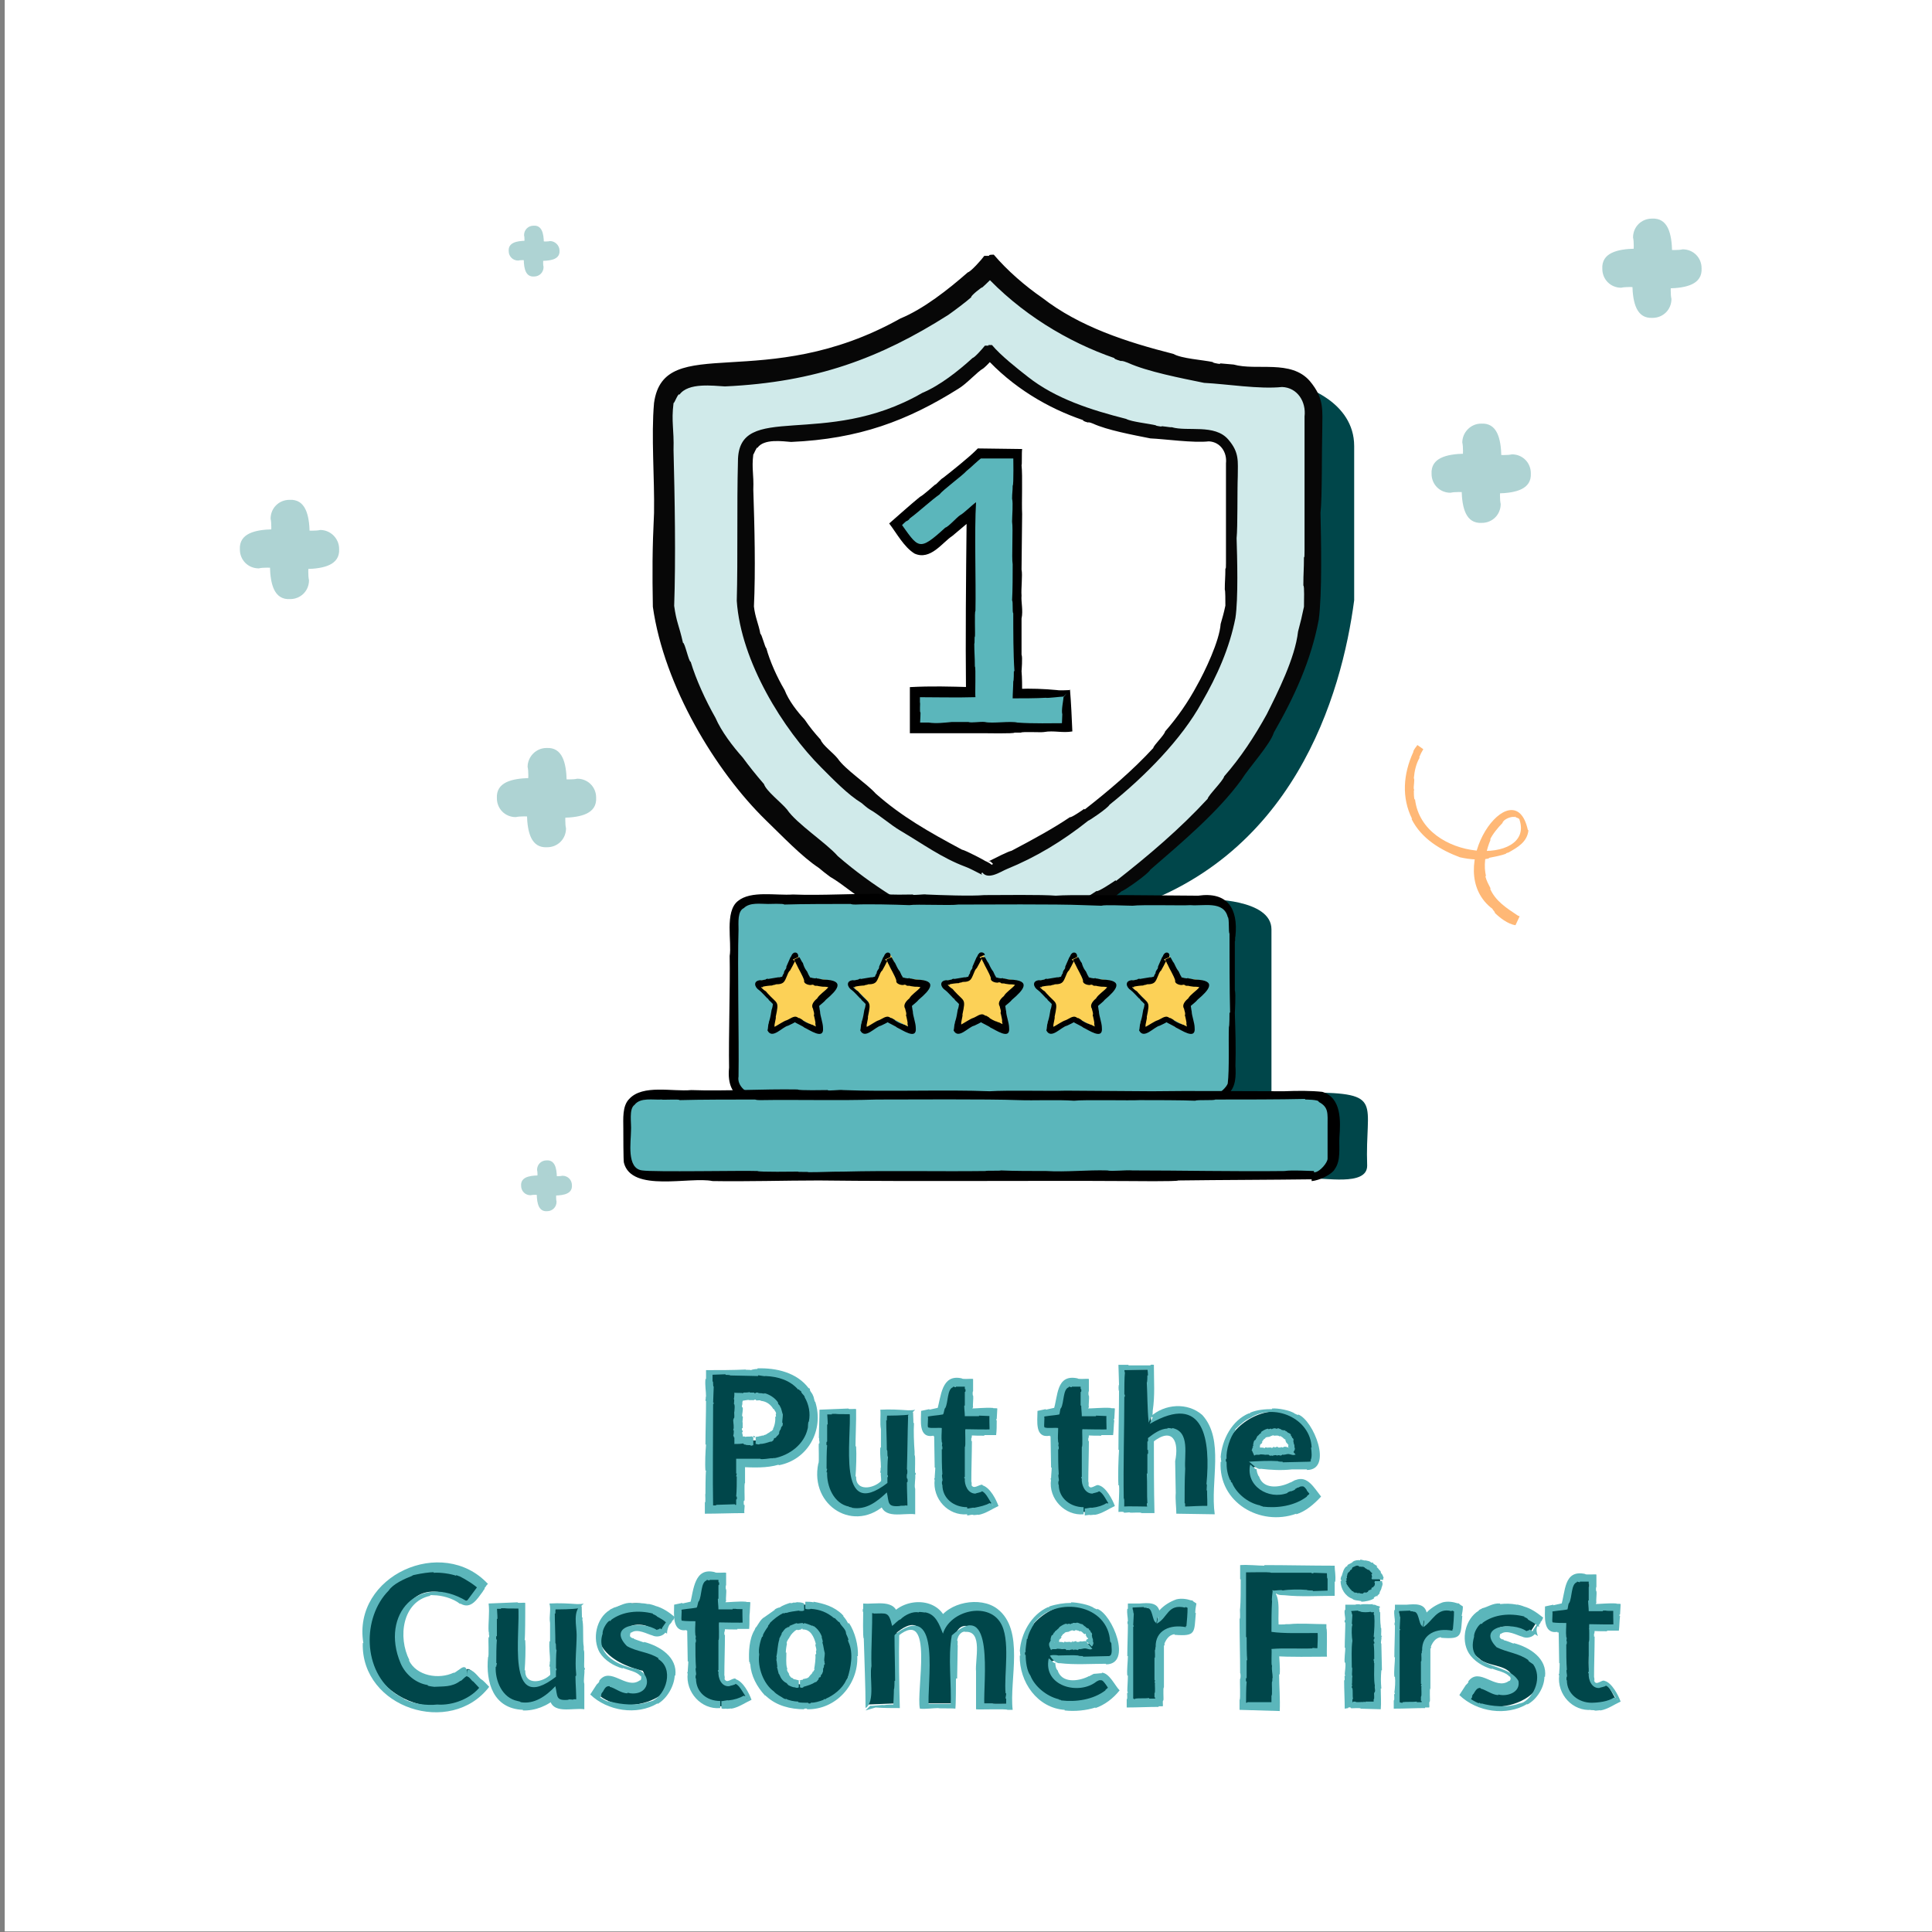 <?xml version="1.0" encoding="utf-8"?>
<!-- Generator: Adobe Illustrator 27.0.0, SVG Export Plug-In . SVG Version: 6.00 Build 0)  -->
<svg version="1.1" id="Layer_1" xmlns:v="https://vecta.io/nano"
	 xmlns="http://www.w3.org/2000/svg" xmlns:xlink="http://www.w3.org/1999/xlink" x="0px" y="0px" viewBox="0 0 327 327"
	 style="enable-background:new 0 0 327 327;" xml:space="preserve">
<rect x="0" y="0" width="327" height="327" fill="#808080" stroke="none"/>
<style type="text/css">
	.st0{fill:#FFFFFF;}
	.st1{fill:#00464A;}
	.st2{fill:#5BB6BB;}
	.st3{fill:#D0EAEA;}
	.st4{fill:#070707;}
	.st5{fill:#FCD157;}
	.st6{fill:#AED3D3;}
	.st7{fill:#FFB876;}
</style>
<path class="st0" d="M0.8-0.1h327v327H0.8V-0.1z"/>
<path class="st1" d="M128.1,232.3c14.2,0.1,11.7,17.9-2.9,15.5v7.8h-5.3v-23.3C119.8,232.3,128.1,232.3,128.1,232.3z M128.1,243.8
	c5.9,0,5.7-9-2.8-7.4v7.4H128.1L128.1,243.8z"/>
<g>
	<path class="st2" d="M127.7,243.3c-0.1-0.1-0.2-0.1-0.4-0.1v-0.1c-0.4,0.1-0.8,0-1.2,0.1c0.1-0.1-0.5-0.1-0.4,0h-0.6l0.5,0.5v-0.4
		h0.1c0.1-0.4-0.1-0.6-0.1-0.9h0.1c0-0.1,0.1-0.4-0.1-0.2c0.1-0.2-0.2-0.4,0.1-0.5v-0.9c-0.1-0.2,0.1-0.9,0-1.1h-0.1
		c0-0.4,0.2-1.1,0.1-1.5c-0.2,0.1-0.1-0.4-0.1-0.4c0.1-0.1,0-0.6,0.1-0.6v-0.2h-0.1c0,0,0-0.1,0.1-0.1v-0.5l-0.6,0.6
		c0,0,0.1,0,0.1,0.1c0.5,0.1,1.4-0.3,1.7-0.1c0.2-0.1,0.7,0.1,0.8-0.1c0.1,0,0.4-0.1,0.2,0.1c0.3,0.1,0.7-0.1,0.9,0.1
		c1,0.1,1.7,0.7,2.1,1.4H131c0.1,0.3,0.5,0.6,0.3,0.9c0,0.2,0.1,0.3,0,0.4h-0.1c0.1,0.6-0.1,1.6-0.4,2.1h0.1
		c-0.1,0.1-0.2,0.2-0.4,0.4c0-0.1-0.1-0.1-0.1,0c-0.2,0.2-0.5,0.3-0.6,0.4c-0.1,0.1-0.4,0.2-0.5,0.2c-0.1,0.2-0.2,0-0.4,0.1
		c-0.1,0.1-0.2,0.1-0.3,0v0.1c-0.2,0-0.4,0.1-0.7,0.1v1.2h0.2c0,0.1,0.5,0.1,0.5,0c0.6,0,1.2-0.2,1.8-0.4c0.2,0.1,0.5-0.2,0.6-0.4
		c-0.2,0,0.2-0.3,0.2-0.2c0.2-0.1,0.3-0.4,0.4-0.4c0.1-0.1,0.2-0.2,0.3-0.4c-0.1-0.1,0.1-0.6,0.2-0.6c0.1-0.2,0.1-0.6,0.3-0.6
		c0-0.1,0-0.1,0.1-0.2c-0.1,0,0.1-0.4-0.1-0.4c0-0.5,0.1-0.9,0.1-1.4c-0.1-0.2-0.3-1.2-0.4-1.2c-0.1-0.3-0.2-0.4-0.4-0.6
		c0.1,0-0.1-0.2,0-0.2c-0.5-0.8-1.5-1.4-2.3-1.6v0.1c-0.1,0-0.1-0.1-0.2-0.1v0.1c-0.3-0.2-0.8,0-0.9-0.2h-0.4v0.1
		c-0.1,0-0.3,0.1-0.2-0.1h-0.8v-0.1c-0.2,0.1-0.9,0.1-1.1,0.1v0.1h-0.2c0-0.1-0.1-0.1-0.1,0c-0.1-0.1-1,0-1.2-0.1
		c0,0.2,0,0.8-0.1,1.1c0.2,0.1-0.1,0.9,0.1,0.9c0.1,0.4,0,0.8,0,1.2c-0.1,0.1,0.1,1.2-0.1,1.1c0,0.2-0.1,0.2-0.1,0.4
		c0,0.3,0.2,1.3,0,1.6c0,0.1,0,0.1,0.1,0.1c0,0.2,0,0.7-0.1,0.9c0.1,0,0.1,0.4,0.2,0.3v1.1c0.5,0,1.1,0,1.5-0.1v0.1
		c0,0,0.2,0,0.2,0.1h0.2c-0.1,0.1,0.8,0.1,0.8,0.1c0.1,0.2,0.4,0,0.5,0V243C128,243.2,127.8,243.3,127.7,243.3L127.7,243.3z"/>
	<path class="st2" d="M127.1,231.9c-0.2-0.1-0.9,0-0.9-0.1c-2.1,0.1-4.5,0.1-6.7,0.1v1.5h-0.1c-0.1,1.2,0.1,2,0.1,3
		c-0.1-0.1,0,0.4-0.1,0.5c0,0.1,0,0.3,0.1,0.2c0,2.3-0.1,5.1-0.1,7.4h0.1c-0.1,1-0.2,3.3-0.1,4.4h0.1c-0.1,0.5-0.1,3.8-0.1,3.9
		c-0.1,0.1,0.1,1.5-0.1,1.5v1.9c2.2,0,4.5-0.1,6.7-0.1c-0.1-0.4,0.1-1.1,0-1.4h-0.1c0-0.1-0.1-0.8,0.1-0.7c0.1-0.1-0.1-3,0.1-3v-3.3
		l-0.7,0.6c2.1,0.1,4.4,0.2,6.4-0.4v0.1c4.9-0.9,7.7-5.9,6.2-10.7c-0.2-0.1-0.2-0.8-0.4-1.1c-0.1-0.4-0.6-0.8-0.5-1
		c0-0.1-0.2-0.4-0.2-0.2c-2-2.7-5.5-3.5-8.7-3.4v1.2c0.2-0.1,1.1,0.2,1.4,0.1c2.1,0.1,4.1,0.7,5.5,2.3c0.1-0.2,0.2,0.2,0.4,0.2
		c0.1,0.1,0.2,0.2,0.1,0.2c0.2,0.4,0.6,0.6,0.6,0.9c0.7,1.2,1,2.7,0.7,4.1c-0.2,0.1-0.1,1-0.2,1.2c-0.6,2.7-3.1,4.5-5.6,5
		c0.1-0.1-0.6,0.1-0.5,0c-0.1,0-1.9,0.3-1.9,0.1h-4.1v2.5h0.1c0,0.2-0.1,0.3-0.1,0.5h0.1c0,1,0,2.5-0.1,3.4h0.1
		c0,0.1,0.1,0.5-0.1,0.5v1.5l0.7-0.6h-0.9v-0.1l-3.2,0.1v0.1h-0.5c-0.1-0.1-0.2,0-0.5,0c0-0.1-0.1-0.1-0.2-0.1l0.7,0.6
		c-0.1-5.2,0-12.5,0-17.7h0.1c0-0.1,0-0.3-0.1-0.2l0.1-2.7c-0.2-0.1,0-0.9-0.2-0.9v-1.6l-0.6,0.5l2.8-0.1v0.1c0.1,0,0.8,0,0.8,0.1
		c1,0,3.8,0.1,4.7,0.1v-1.2C127.8,231.7,127.3,231.8,127.1,231.9L127.1,231.9z"/>
</g>
<path class="st1" d="M154.5,239.1v16.6c-1.7-0.1-4.4,0.7-4.6-1.8c-1.8,1.9-4.7,2.7-7.2,1.6c-5.2-2-2.6-12.3-3.2-16.4h5
	c0.5,3.2-2.4,17.8,5.2,11.8v-11.8L154.5,239.1L154.5,239.1z"/>
<path class="st2" d="M153.7,238.7c-1.5-0.1-3-0.2-4.7-0.1c0.1,0.9-0.1,2.3,0.1,3.3v3.1h-0.1c-0.1,1.3,0.1,2.2,0.1,3.4
	c-0.1-0.1,0,0.5-0.1,0.6c0,0.2,0,0.4,0.1,0.3c-0.1,0.5,0.2,1.3-0.1,1.7l0.2-0.4c-1.3,1.4-4.4,1.9-4.3-0.7h-0.1
	c0.1-1.2,0.2-3.7,0.1-5.1h-0.1c0-1.3,0.1-3.7,0.1-4.6v-1.7c-0.2-0.1-1.3,0.1-1.3-0.1l-4.9,0.2c0,1.6-0.1,3.3-0.1,4.8
	c0.1-0.1,0,0.5,0.1,0.6c0,0.2,0,0.4-0.1,0.3c-0.1,0.2,0.1,3.4-0.1,3.4c-1.5,7.2,6.2,12,11.6,6.7l-1.2-0.3c0,0.1,0.1,0.2,0.1,0.2H149
	c0.4,3,3.9,1.7,5.9,2v-4.3c-0.2-0.5,0.1-1.8,0-2.4c0-0.1,0.1,0.1,0.1,0s0-0.4-0.1-0.3c-0.1-0.1,0.1-3-0.1-3v-0.6
	c-0.1-1.3-0.2-3.5-0.1-4.9l-0.1,0.1c0-0.6-0.1-1.6-0.1-2.2c-0.1,0.2-1,0.8-0.8,1.1c-0.1,2.9-0.1,5.9-0.2,8.9c0.1-0.1,0.1,0.9,0,0.8
	c0,0.1-0.1,0.8,0.1,0.8c0,0.1,0.1,0.6-0.1,0.6c0,1.5,0.1,3.2,0.1,4.7l0.7-0.7c-0.4,0-0.7-0.1-1.1-0.1c0,0.1-0.9,0-0.9,0.1
	c-2.2,0.2-1.8-0.6-2.2-2.3c-1.7,1.6-3.5,3-5.9,2.6c0.1-0.1-0.6-0.1-0.5-0.2c-2.6-0.5-3.8-3.5-3.7-5.8h-0.1c0-0.3,0.1-0.4,0.1-0.6
	h-0.1c0-1.1,0-3,0.1-4h-0.1c0-0.1-0.1-0.6,0.1-0.6v-2.9h0.1c0-0.7-0.1-1.6-0.1-2.3l-0.6,0.6h1.4v-0.1h0.6c0.6,0.1,2.2,0,3,0.1
	l-0.6-0.6c0.4,4.5-2.3,18.9,6.4,12.2V250h0.1c0-0.2,0-0.4-0.1-0.3c0-0.8,0-2.4,0.1-3.1c-0.2-0.2,0-1.1-0.2-1.2c0-1.5-0.1-3.6-0.1-5
	h0.1c0-0.1,0-0.9,0.1-0.9V239l-0.6,0.6c1.3,0,3.3,0,4.5-0.2l0.8-0.8C154.7,238.7,153.9,238.7,153.7,238.7L153.7,238.7z"/>
<path class="st1" d="M163.8,255.9c-6.9,0.4-4.4-9.5-4.9-13.5c-2.7,0.3-2.4-0.7-2.4-2.9l2.7-0.5c1.4-3.9-0.4-5.2,4.7-4.8v4.9h4.1v3.4
	h-4.1c0.5,1.3-1.6,11.5,2.1,9.2c1-0.5,2,2.3,2.4,2.7C167.2,255.3,165.4,255.9,163.8,255.9L163.8,255.9z"/>
<path class="st2" d="M164.7,256.4c0.2,0.1,0.9-0.1,0.9,0c1.2-0.2,2.3-1,3.4-1.5c-0.4-1.1-1.4-3.1-2.7-3.5v-0.1
	c-0.6-0.1-1.5,0.9-1.9,0h0.1c-0.1-0.1,0-0.5-0.1-0.5c0-2.1,0.1-4.8,0.1-6.9h-0.1v-0.5c0.1,0.1,0.1-0.6,0.1-1l-0.5,0.5
	c0.4,0.1,2.2,0.1,2.6,0.1v-0.1h2c0.1-0.8,0.1-1.6,0.1-2.5c-0.1,0.1-0.1-0.4,0-0.2l0.1-1.8c-0.1-0.1-0.8,0-0.7-0.1
	c-1.4-0.1-2.7,0.1-4,0.1l0.5,0.5c0-0.1-0.1-0.6,0.1-0.7c-0.1-0.5,0.1-1.5,0-2c-0.1,0.1-0.1-0.8,0-0.7v-2.1c-0.2-0.1-1.8,0.1-1.9-0.1
	c-3.5-0.8-3.5,3.1-4.2,5.4l0.5-0.5l-1.8,0.4v-0.1l-1.4,0.3c0,1.6-0.5,4.7,2.1,4.2v0.1h0.9l-0.8-0.8l0.1,6.1h0.1
	c0,0.5-0.1,1.3-0.1,1.8c-0.1-0.1-0.1,0.4,0,0.2c-0.4,3.3,2.3,6.2,5.5,5.9v-1.2c-2.3,0-4.2-1.5-4.2-3.8c-0.1,0.1-0.1-0.8,0-0.6
	c0.1-0.4-0.2-0.9,0-1.2c-0.1-1.3-0.1-2.9-0.1-4.2h0.1v-0.5c-0.2,0.1,0.1-0.6-0.1-0.7c-0.1-0.9,0-1.5,0-2.4c-0.6-0.1-1.7,0.1-2.3-0.1
	c-0.2-0.2,0.1-1.7-0.1-1.9v-0.3l-0.5,0.5c0.9-0.3,2.1-0.3,3.1-0.5c0.2-0.2,0.2-1,0.4-1.1c0.5-0.9,0.3-3.2,1.3-3.5v-0.1
	c0.2,0,0.3,0.1,0.5,0.1v-0.1h2.2l-0.6-0.6c0,0.1,0,0.1-0.1,0.1v0.9h0.1c0,0.1,0.1,0.5-0.1,0.5v2.3h-0.1c0,0.6,0.1,1.2,0.1,1.8h2.4
	v-0.1l2.4,0.1l-0.6-0.6c-0.1,0.9,0,2.3,0,3.3l0.6-0.6c-0.1,0-0.2,0-0.1,0.1c-1.1,0.1-3.4,0-4.6,0c-0.1,0.1,0.1,3-0.1,3v5.1h-0.1
	c0,0.1,0,0.3,0.1,0.2c-0.1,1.1,0.5,2.6,1.8,2.6c0.1-0.1,1-0.2,1.1-0.4c0.8,0.3,1.3,1.8,1.9,2.4h-0.1l0.1-0.6
	c-0.1,0.1-0.5,0.4-0.6,0.2c-0.7,0.4-1.6,0.6-2.6,0.8c-0.2-0.1-1.1,0.2-1.2,0.1v1.2C164,256.5,164.5,256.3,164.7,256.4L164.7,256.4z"
	/>
<path class="st1" d="M183.5,255.9c-6.9,0.4-4.4-9.5-4.9-13.5c-2.7,0.3-2.4-0.7-2.4-2.9l2.7-0.5c1.2-3.9-0.4-5.2,4.6-4.8v4.9h4.1v3.4
	h-4.1c0.5,1.2-1.5,11.1,1.9,9.4c1.1-1,2.1,2.1,2.7,2.6C186.8,255.3,185.1,255.9,183.5,255.9z"/>
<path class="st2" d="M184.4,256.4c0.2,0.1,0.9-0.1,0.9,0c1.2-0.2,2.3-1,3.4-1.5c-0.4-1.1-1.5-3.2-2.7-3.5c-0.5-0.3-1.5,1-1.8-0.1
	h0.1c-0.1-0.1,0-0.5-0.1-0.5c0-2.1,0.1-4.8,0.1-6.9h-0.1v-0.5c0.1,0.1,0.1-0.6,0.1-1l-0.5,0.5c0.4,0.1,2.1,0.1,2.6,0.1v-0.1h2
	c0.1-0.7,0.1-1.8,0.2-2.5c-0.1,0.1-0.1-0.4,0-0.2l0.1-1.8c-0.1-0.1-0.8,0-0.7-0.1c-1.4-0.1-2.9,0.1-4.3,0.1l0.5,0.5
	c0-0.1-0.1-0.6,0.1-0.7c-0.1-0.5,0.1-1.5,0-2c-0.1,0.1-0.1-0.8,0-0.7v-2.1c-0.2-0.1-1.8,0.1-1.9-0.1c-3.7-0.8-3.3,3.1-4.1,5.4
	l0.5-0.5l-1.8,0.4v-0.1l-1.4,0.3c0,1.7-0.5,4.7,2.1,4.2v0.1h0.9l-0.8-0.8l0.1,6.1h0.1c0,0.5-0.1,1.3-0.1,1.8c-0.1-0.1-0.1,0.4,0,0.2
	c-0.5,3.3,2.4,6.2,5.5,5.9v-1.2c-2.2,0-4.2-1.5-4.2-3.8c-0.1,0.1-0.1-0.8,0-0.6c0.1-0.4-0.2-0.9,0-1.2c-0.1-1.3-0.1-2.9-0.1-4.2h0.1
	v-0.5c-0.2,0.1,0.1-0.6-0.1-0.7c-0.1-0.9,0-1.5,0-2.4c-0.6-0.1-1.7,0.1-2.3-0.1c-0.2-0.2,0.1-1.7-0.1-1.9v-0.3l-0.5,0.5
	c0.9-0.3,2.2-0.3,3.1-0.5c0.1-0.2,0.1-1,0.3-1.1c0.5-0.9,0.3-3.2,1.3-3.5v-0.1c0.2,0,0.3,0.1,0.5,0.1v-0.1h2.2l-0.6-0.6
	c0,0.1,0,0.1-0.1,0.1v0.9h0.1c0,0.1,0.1,0.5-0.1,0.5v2.3H183c0,0.6,0.1,1.2,0.1,1.8h2.4v-0.1l2.4,0.1l-0.6-0.6c-0.1,0.9,0,2.3,0,3.3
	l0.6-0.6c-0.1,0-0.2,0-0.1,0.1c-1.1,0.1-3.4,0-4.6,0c-0.1,0.1,0.1,3-0.1,3v5.1H183c0,0.1,0,0.3,0.1,0.2c-0.1,1.1,0.5,2.6,1.8,2.6
	c0.1-0.1,1-0.2,1.1-0.4c0.8,0.3,1.3,1.8,1.9,2.4h-0.1l0.1-0.6c-0.1,0.1-0.5,0.4-0.6,0.2c-0.6,0.4-1.5,0.7-2.5,0.8
	c-0.2-0.1-1.1,0.2-1.2,0.1v1.2C183.7,256.5,184.2,256.4,184.4,256.4L184.4,256.4z"/>
<path class="st1" d="M194.8,240.5c2.9-2.9,8.7-2.1,9.7,2.1c0.7,1.6,0.2,11.2,0.4,13h-5c-0.4-3.3,2.1-17.9-5.1-11.8v11.9h-5v-23.9h5
	V240.5L194.8,240.5z"/>
<path class="st2" d="M195.1,238.8c0.4-2.6,0.2-5,0.2-7.8c-0.1,0-0.6-0.1-0.6,0.1h-3.7V231h-1.7l0.1,3.4c-0.1-0.1-0.1,1.1,0,1
	c0,3.1-0.1,6.9-0.1,10h0.1c-0.1,1.4-0.2,4.4-0.1,6h0.1c0.1,1.2-0.1,3.3-0.1,4.5c0.2,0,1-0.1,0.9,0.1c0.2,0.1,1.1-0.1,1,0
	c0.2,0.1,2-0.1,2,0.1h2.2c-0.1-4.1-0.1-8.4-0.1-12.5l-0.2,0.5c3.4-2.7,4.5-0.1,3.8,3.2c0,0,0.1,5.4,0.1,5.4H199
	c-0.1,1.1,0.1,2.4,0.1,3.5c1.2,0,5.4,0.1,6.5,0.1c-0.8-5.6,1.7-12.6-2.1-16.8c-2.5-2.2-6.4-1.9-8.8,0.3c-0.1,0,0.3,0,0.4,0.1
	l-0.5,1.1c9.3-5.4,10.3,2.8,9.6,10.2c0.2,0-0.1,1.1,0.1,1.1c0,1.3,0.1,2,0,3.2l0.6-0.6c-1.7-0.1-3.3,0.1-4.9,0.1l0.6,0.6
	c-0.1-0.2,0.1-1.2-0.1-1.2c0-1.9,0-4,0.1-5.8c-0.2-2.3,0.9-6.3-2.2-6.9v0.1c-0.4-0.1-0.5-0.1-0.8-0.1v0.1c-1.2,0-2.4,0.9-3.3,1.6
	c0,0.1,0.1,0.6-0.1,0.6v1.4h0.1c0,0.1,0.1,0.8-0.1,0.7v3.3h-0.1c0.1,1.7,0,3.7,0.1,5c-0.1,0-0.1,0.1-0.1,0.4c0.2,0.1-0.1,0.5,0,0.8
	l0.6-0.6c-1.7,0-3.3-0.1-5,0l0.6,0.6c-0.1-0.2,0.1-1.9-0.1-2c-0.1-5.3,0.1-11.9,0.1-17.2h0.1c0-0.2,0-0.4-0.1-0.4
	c0-0.9,0-2.9,0.1-3.7c-0.1,0-0.1-0.8-0.1-0.9l-0.6,0.6c0.1,0,0.5,0,0.5-0.1l4.5-0.1l-0.5-0.5c0,0.6,0.1,0.9,0.1,1.5h-0.1
	c0,0.1,0,1.2-0.1,1.2c0.1,1.8,0.1,4.6,0.3,6.5v0.3l0.5-1.1C195.1,239.8,195.1,239.1,195.1,238.8L195.1,238.8z"/>
<path class="st1" d="M212.2,248.3c0.2,4.2,4.6,4.9,7.4,2.9c1.5-0.9,2.4,1.2,3.2,2c-3.3,3.6-9.6,3.9-13.1,0.6
	c-10.3-11.5,11.6-23,13.3-7.2c0,0.9-0.1,2-1.1,1.8L212.2,248.3L212.2,248.3z M218.4,245.4c0.2-4.1-6-4.1-6.2,0H218.4z"/>
<g>
	<path class="st2" d="M217.9,245c-0.1-0.1-0.1-0.1-0.2-0.1c0-0.1-0.1-0.1-0.1,0c-0.2-0.1-0.3,0-0.5,0.1c-0.1,0-0.4-0.2-0.3,0h-0.5
		v-0.1c-0.2-0.1-0.4,0.1-0.6,0.1v-0.1c-0.1,0-0.2-0.1-0.2,0.1c-0.1,0-0.2,0-0.2,0.1c-0.1,0-0.1-0.1-0.1-0.1h-0.5
		c-0.1,0.1-0.5-0.1-0.6,0v0.1h-0.1c-0.1-0.1-0.5-0.1-0.8-0.1c0.1,0.2-0.6,0-0.6-0.1h-0.1v0.1c0,0-0.1,0-0.1-0.1l0.6,0.7
		c0-0.1,0-0.2,0.1-0.2c0,0,0-0.1,0.1-0.1c0.1-0.3,0-0.5,0.1-0.8c0.1,0,0.1-0.1,0.1-0.1c0,0,0.1-0.1,0.1,0c0-0.1,0.3-0.4,0.1-0.4
		c0-0.1,0.1-0.1,0.1-0.1c0.1-0.1,0.2-0.4,0.4-0.4c0.1-0.4,0.8-0.2,0.9-0.4c0.1,0,0.6-0.3,0.6-0.1c0.3,0,0.8-0.1,0.9,0.1
		c0.1,0,0.3-0.1,0.4,0.1c0.2,0,0.5,0.5,0.6,0.4c0.1,0.1,0.1,0.2,0.1,0.3h-0.1c0,0,0.1,0.1,0.1,0c0.1,0.1,0.1,0.4,0.2,0.3v0.1h0.1
		c0,0.1,0.1,0.2,0.1,0.2c0.2,0-0.1,0.3,0.1,0.4C217.9,245,217.8,245,217.9,245C217.8,245,217.8,245,217.9,245c0,0.1-0.1,0.1,0,0.1
		c0,0,0.1,0.2,0.1,0.2c-0.1-0.1,0.1-0.2,0.1-0.3l0.8,0.8c0.1-0.1,0.4-0.6,0.2-0.8c0-0.2,0-0.5-0.1-0.6c0-0.1-0.1-0.4-0.1-0.5
		c0.1-0.2,0-0.4-0.1-0.5c-0.1,0.1-0.1-0.2-0.2-0.3c0,0-0.2-0.2-0.1-0.2c0-0.3-0.6-0.4-0.6-0.5c-0.1-0.1-0.2-0.2-0.4-0.2
		c0.2-0.2-0.1-0.1-0.1-0.1c-0.1,0-0.1-0.1-0.1,0c-0.2-0.1-0.4,0-0.5-0.2c-0.2,0-0.5-0.3-0.6-0.1c-0.2,0.1-0.5-0.2-0.6,0
		c-0.2-0.1-0.2,0.1-0.4,0.1c0-0.1-0.1-0.1-0.1-0.1c-0.1,0-0.5,0.2-0.5,0c-0.5,0.1-0.9,0.4-1.2,0.6l0.1,0.1c-0.1,0.1-0.2,0-0.1,0.1
		c-0.2,0-0.4,0.4-0.5,0.4l-0.2,0.2h0.1c0,0-0.1,0.1-0.1,0.1c-0.1,0.2-0.2,0.5-0.4,0.5c-0.1,0.2-0.2,0.6-0.2,0.8h0.1l-0.1,0.1
		c0,0-0.1,0-0.1,0.1c0,0,0.1,0,0.1,0.1c-0.2,0.1-0.1,0.5-0.3,0.6h0.1l0.4,0.9c0.1-0.3,0.8-0.1,0.9-0.2c0.2-0.1,0.5,0,0.8,0
		c0.1,0.1,0.8-0.1,0.8,0.1c0.1,0,0.1,0.1,0.2,0.1c0.1-0.1,0.3,0,0.4,0c0.1-0.1,0.8-0.2,0.7,0c0,0,0.1,0,0.1-0.1c0.2,0,0.5,0,0.6,0.1
		c0-0.1,0.1-0.1,0.1-0.1c0,0,0.1,0,0.1-0.1c0.3,0.1,0.8-0.1,1-0.1c0.4,0,0.9,0.3,1.2,0.1h0.1C218.9,245.7,218.1,244.9,217.9,245z"/>
	<path class="st2" d="M213.4,248.6c1.7,0.2,3.5,0.3,5.3,0.1h2.5v0.1c4.5,0,1.1-8.5-1.5-9.4v0.1c-0.1,0-0.4-0.2-0.5-0.2
		c-0.7-0.6-3-1-3.9-0.9v0.1c-1.2,0-2.5,0.1-3.7,0.6c0.1,0.1-0.4,0.2-0.2,0.1c-2.9,1.2-4.6,4.5-4.8,7.5c0.1-0.1,0,0.5,0.1,0.5
		c0,0.2,0,0.3-0.1,0.2c-0.4,6.9,6.7,11,12.8,8.8v0.1c1.6-0.5,3-1.7,4.2-3c-1.2-1.5-2.3-3.6-4.3-2.8c0-0.1-1.1,0.6-0.9,0.4
		c-0.1,0-0.3,0.2-0.2,0.1c-1.7,0.8-4.4,1.1-5.1-1.1c-0.2-0.1-0.5-1.1-0.4-1.4c0,0.6-0.9-0.6-1.1-0.6c-0.8,3.6,3.1,6,6.3,4.8
		c-0.1-0.1,0.7-0.4,0.7-0.3c0.1-0.1,0.7-0.2,0.6-0.4c0.2,0,0.4-0.3,0.5-0.2c0.2-0.1,0.5-0.3,0.7-0.2c0.2-0.2,0.8,0.5,0.8,0.7
		l0.9,1.1v-0.9l-0.1,0.1c-0.1-0.2-0.2,0.2-0.4,0.2c0.1,0.1-0.5,0.4-0.4,0.5c-2.1,1.6-5,2-7.5,1.7c0.1-0.1-0.5-0.1-0.4-0.2
		c-2.1-0.4-4.1-2.1-4.8-3.9h-0.1c-0.1-0.2-0.1-0.3-0.1-0.4h-0.1c-0.5-1.1-0.6-2-0.6-3.1h-0.1c0-0.1-0.1-0.5,0.1-0.5
		c-0.1-1.5,0.6-3.7,1.5-4.8c-0.2-0.1,0.2-0.4,0.2-0.4c0.5-0.5,1.5-1.4,2.3-1.7c4-2.6,10.2,0,10.4,5h-0.1c0.1,0.7,0.2,1.7-0.1,2.2
		l0.1,0.1c0,0.1-0.5,0.1-0.4,0.1l-4.4,0.1v-0.1c-0.1,0-0.8,0-0.8-0.1c-1.5-0.1-3.4,0-4.9,0.1C212.1,247.9,212.8,248.8,213.4,248.6z"
		/>
</g>
<path class="st1" d="M79.1,282.5c0.7-0.2,2.4,2.2,2.9,2.5c-6.5,8.1-20.9,2.3-19.9-8.2c-0.8-10.3,12.6-16,19.6-8.8
	c-0.9,1-2.2,4.1-4,2.6C63.5,263.3,64.8,291.6,79.1,282.5L79.1,282.5z"/>
<path class="st2" d="M77.7,282.6c-0.2,0.1-0.9,0.7-0.9,0.5c-2.5,1.2-6.3,0.6-7.6-2.1h0.1c-2-3.9-1.2-9.9,3.5-10.9
	c-0.1-0.2,0.5-0.1,0.6-0.1c1.3,0,3.3,0.5,4.5,1.5v-0.1c1.8,1.1,2.9-0.8,3.8-2c0-0.1,0.5-0.6,0.3-0.6c0.1-0.1,0.3-0.4,0.2-0.2
	c0-0.1,0.3-0.5,0.4-0.5c-7.7-8.3-23-1.4-21.1,10h-0.1c-0.3,11,14.9,15.9,21.4,7.4c-0.4-0.4-1-1.1-1.4-1.3c-0.6-0.5-1.3-1.7-2.3-1.6
	v1.2c0.3-0.1,0.8,0.8,1,0.8c0.4,0.4,1.1,1.2,1.4,1.5l-0.1-0.8c-1.6,2.2-4.8,3.4-7.4,3.2c-1.8,0.2-3.9-0.1-5.6-0.9
	c0.1-0.1-0.5-0.3-0.5-0.4c-0.1,0.1-0.8-0.5-0.8-0.4c-5.8-3.9-5.8-13.1-1.3-17.6c0.7-1.1,2.7-2,4-2.5c-0.1-0.1,0.7-0.2,0.6-0.2
	c0.9-0.2,2.3-0.4,3-0.4v0.1c1.2-0.1,3,0.2,3.8,0.5v-0.1c0.1,0,0.5,0.2,0.6,0.2c1,0.5,2.5,1.4,3.4,2.3l-0.1-0.9
	c-0.5,0.6-1.7,2.3-2.1,2.8c-8.1-4.9-14.7,2.2-11.2,10.5c0.8,1.9,2.6,3.4,4.6,3.7v0.1c0.2,0.1,1.1,0.2,1.1,0.2c1.4-0.1,3,0.1,4.4-1
	c0.2,0.1,0.9-0.9,1.2-0.8C79.1,282.3,78.8,281.7,77.7,282.6z"/>
<path class="st1" d="M98.4,271.9v16.6c-1.7-0.1-4.4,0.7-4.6-1.8c-2.8,3.1-8.9,2.8-10.1-1.7c-0.7-1.7-0.2-11.2-0.4-13.1h5
	c0.4,3.3-2.1,17.9,5.1,11.8v-11.8L98.4,271.9L98.4,271.9z"/>
<path class="st2" d="M97.7,271.5c-1.5-0.1-3-0.2-4.7-0.1c0.3,1.1-0.1,2.1,0.1,3.3v3.1H93c-0.1,1.3,0.1,2.2,0.1,3.4
	c-0.1-0.1,0,0.5-0.1,0.6c0,0.2,0,0.4,0.1,0.3c-0.1,0.5,0.2,1.3-0.1,1.7l0.2-0.4c-1.3,1.4-4.4,1.9-4.3-0.7h-0.1
	c0.1-1.2,0.2-3.7,0.1-5.1h-0.1c0.1-0.7,0.1-4.4,0.1-4.6v-1.7c-0.2-0.1-1.3,0.1-1.3-0.1l-4.9,0.2c0.2,1.6-0.1,3.3,0,4.8
	c0.1-0.1,0,0.5,0.1,0.6c0,0.2,0,0.4-0.1,0.3c-0.1,0.2,0.1,3.4-0.1,3.4c-0.4,4.3,0.9,8.7,5.9,8.9v0.1c2,0.1,4.3-0.8,5.7-2.2l-1.2-0.3
	c0,0.1,0.1,0.2,0.1,0.3h-0.1c0.3,3,3.9,1.7,5.9,2V285c-0.2-0.5,0.1-1.8,0-2.4c0-0.1,0.1,0.1,0.1,0s0-0.4-0.1-0.3
	c-0.1-0.1,0.1-3-0.1-3v-0.6c-0.2-1.1,0-3.1-0.2-4.4c-0.1,0,0.1-0.8-0.1-0.5c0-0.6-0.1-1.6-0.1-2.2c-1.5,1.1-0.8,3.6-0.8,5.1
	c0,2-0.3,4.5-0.1,6.4c0,0.1,0.1,0.6-0.1,0.6c0,1.5,0.2,3.2,0.1,4.7l0.7-0.7c-0.4,0-0.7-0.1-1.1-0.1c0,0.2-0.9-0.1-0.9,0.1
	c-2.2,0.2-1.8-0.6-2.2-2.3c-1.6,1.7-3.6,3.1-5.9,2.7c0.1-0.1-0.6-0.2-0.5-0.2c-2.6-0.5-3.8-3.4-3.7-5.8H84c0-0.3,0.1-0.4,0.1-0.6H84
	c0-1.1,0-3,0.1-4H84c0-0.1-0.1-0.6,0.1-0.6v-2.9h0.1c0-0.7-0.1-1.6-0.1-2.3l-0.7,0.6h1.4v-0.1h0.6c0.6,0.1,2.1,0,3,0.1l-0.7-0.6
	c0.5,4.6-2.3,18.8,6.4,12.1v-1.1h0.1c0-0.2,0-0.4-0.1-0.3c0-0.8,0-2.4,0.1-3.1c-0.2-0.2,0-1.1-0.2-1.2c0-1.5-0.1-3.6-0.1-5H94
	c0-0.1,0-1,0.1-0.9v-0.4l-0.6,0.6c1.3,0,3.3,0,4.5-0.2l0.8-0.8C98.6,271.5,97.9,271.5,97.7,271.5L97.7,271.5z"/>
<path class="st1" d="M112.4,275.5c-0.5,1-1.7,0.4-2.4,0c-1.3-1-5.2-0.6-3.6,1.6c1.4,1,3.4,1.2,5,2c8.2,6.4-5,12.9-10.5,7.4
	c0.7-1,1.5-3.3,3.1-2.4c1.3,1.4,6.4,1.6,4.8-1.3c-14.6-3.6-5.3-16.5,4.9-9.3L112.4,275.5L112.4,275.5z"/>
<path class="st2" d="M113.3,275c0.2-0.2,0.5-0.5,0.5-0.8c0.1,0,0,0.1,0.1,0.1c0.1-0.1,0.2-0.5,0.3-0.6c-0.9-0.8-2.1-1.6-3.3-1.9
	c0.1,0-1.1-0.4-1.2-0.3c-0.9-0.2-1.9-0.2-2.8-0.1v-0.1c-1.2-0.1-2.1,0.6-3,0.8c-0.1,0.1-0.7,0.3-0.7,0.4c-2.3,1.4-3,4.9-1.7,7.2
	c0.8,1.3,2.4,2.3,3.9,2.7v-0.1c0.9,0.4,2.4,0.6,3,1.4c0-0.2,0.2,0.1,0.1,0.1c0.1,0.1,0,0.7-0.2,0.6c-2.3,1.7-5-2.5-6.9,0.1
	c0.2,0.1-0.4,0.6-0.4,0.6l-1.1,1.7c2.9,2.8,7.9,3.6,11.4,1.5v0.1c1.6-0.9,2.8-3,2.9-4.8h0.1c0.4-3.1-2.6-5-5.3-5.7v0.1l-1.7-0.6
	c0.1-0.1-0.3-0.2-0.2-0.1c-0.6-0.3-0.5-0.4-0.4-0.9c0.1-0.1,0.1-0.1,0.2-0.1c1-0.7,2.7,0.3,3.5,0.5c0.8,0.4,1.9,0.1,2.3-0.6l-1-0.6
	c0,0-0.1,0.1-0.1,0.1c-0.1,0.1-0.5,0.1-0.4,0.2c-2.5-1.7-8.6-0.9-5.1,2.7c1.7,1,3.8,1,5.4,2.1c0,0-0.1,0-0.1,0.1
	c2.7,1.6,1.4,6-1,7.1c0.1-0.1-0.5,0.2-0.5,0.1c-2.1,0.8-4.8,0.5-6.6,0v0.1c-0.2-0.1-0.2-0.2-0.4-0.2v0.1c-0.7-0.3-1.4-0.7-1.8-1.1
	l0.1,0.8h0.1l0.5-0.8c-0.2,0,0.2-0.6,0.2-0.5c0.3-0.5,0.5-1.1,1.2-1v0.1c0.9,0.2,1.9,1.1,3,1.1v-0.1c0.1,0,0.5,0.1,0.5,0.1
	c3.6,0.4,3.8-3.9,0.2-4.3c-2.8-0.7-6-2.5-4.9-5.8c-0.1-0.6,0.7-2,1.2-2.2c0,0.2,0.3-0.1,0.2-0.1c2-1.5,4.7-1.7,7.1-1.1v0.1
	c0.1,0,0.7,0.3,0.7,0.4c0.7,0.4,1.2,0.6,1.9,1.4l-0.1-0.8c-0.2,0.3-1,1.3-1,1.5l-0.1,0.2l1,0.6C112.9,275.7,113.2,275.2,113.3,275z"
	/>
<g>
	<path id="B" class="st1" d="M122,288.8c-6.9,0.5-4.4-9.4-4.9-13.5c-2.7,0.3-2.4-0.7-2.4-2.9l2.7-0.5c1.2-3.9-0.4-5.2,4.6-4.8v4.9
		h4.1v3.4h-4.1c0.5,1.2-1.4,11.2,1.9,9.4c1.1-1,2.1,2.1,2.7,2.7C125.4,288.4,123.6,288.8,122,288.8z"/>
</g>
<path class="st2" d="M122.9,289.2c0.2,0.1,0.9-0.1,0.9,0c1.2-0.2,2.3-1,3.4-1.5c-0.4-1.1-1.4-3.1-2.7-3.5v-0.1c-0.7-0.1-1.5,1-1.9,0
	h0.1c-0.1-0.1,0-0.5-0.1-0.5c0-2.1,0.1-4.8,0.1-6.9h-0.1v-0.5c0.1,0.1,0.1-0.6,0.1-1l-0.5,0.5c0.4,0.1,2.2,0.1,2.6,0.1v-0.1h2
	c0.1-0.8,0-2.2,0.1-2.7l0.1-1.8c-0.1-0.1-0.8,0-0.7-0.1c-1.4-0.1-2.7,0.1-4,0.1l0.5,0.5c0-0.1-0.1-0.6,0.1-0.7c-0.1-0.5,0.1-1.5,0-2
	c-0.1,0.1-0.1-0.7,0-0.7v-2.1c-0.2-0.1-1.8,0.1-1.9-0.1c-3.5-0.9-3.6,3-4.2,5.4l0.5-0.5l-1.8,0.4v-0.1l-1.4,0.3
	c0,1.6-0.4,4.7,2.1,4.3v0.1h0.9l-0.8-0.8l0.1,6h0.1c0,0.5-0.1,1.3-0.1,1.8c-0.1-0.1-0.1,0.4,0,0.2c-0.4,3.2,2.3,6.2,5.5,5.9v-1.2
	c-2.3,0-4.1-1.5-4.1-3.8c-0.1,0.1-0.1-0.6,0-0.6c0.1-0.3-0.2-1.1,0-1.2c-0.1-1.3-0.1-2.9-0.1-4.3c0.1,0.2,0.1-0.5,0.1-0.5
	c-0.2,0,0.1-0.6-0.1-0.7c-0.1-1,0-1.5,0-2.4c-0.7,0-1.7,0-2.3-0.1c-0.2-0.2,0.1-1.7-0.1-1.9v-0.3l-0.5,0.5c0.9-0.3,2.1-0.3,3.1-0.5
	c0.2-0.2,0.2-1,0.4-1.1c0.5-0.9,0.3-3.2,1.3-3.5v-0.1c0.2,0,0.3,0.1,0.5,0.1v-0.1h2.2l-0.6-0.6c0,0.1,0,0.1-0.1,0.1v0.9h0.1
	c0,0.1,0.1,0.5-0.1,0.5v2.3h-0.1c0,0.6,0.1,1.2,0.1,1.8h2.4v-0.1h0.5c0.3,0.1,1.4,0,1.9,0.1l-0.7-0.6c-0.1,0.9,0,2.3,0,3.3l0.7-0.6
	c-0.1,0-0.2,0-0.1,0.1c-1.1,0.1-3.4,0-4.6,0c-0.1,0.1,0.1,3-0.1,3v5.1h-0.1c0,0.1,0,0.3,0.1,0.2c-0.1,1.1,0.5,2.6,1.8,2.5
	c0.2-0.1,1-0.2,1.1-0.4c0.8,0.3,1.3,1.8,2,2.4h-0.1l0.1-0.6c-0.1,0.1-0.5,0.4-0.6,0.2c-0.7,0.4-1.6,0.7-2.6,0.8
	c-0.2-0.1-1.1,0.2-1.2,0.1v1.2C122.2,289.3,122.8,289.2,122.9,289.2L122.9,289.2z"/>
<path class="st1" d="M135.9,271.6c11.1-0.6,11.1,17.8,0,17.1C124.7,289.5,124.7,270.9,135.9,271.6z M135.9,285.1
	c4.6,0.2,4.6-10,0-9.7C131.1,275.1,131.1,285.4,135.9,285.1z"/>
<path class="st2" d="M135.6,284.6c-0.1-0.1-0.1-0.1-0.2-0.1v-0.1c-0.1,0.1-0.8-0.2-1.1-0.2c0-0.1-0.1-0.1-0.2-0.2
	c-0.1,0-0.1-0.1-0.1,0c-0.2-0.1-0.4-0.5-0.5-0.6h0.1c-0.2-0.4-0.4-0.5-0.4-0.9h0.1c-0.1,0-0.1-0.4-0.1-0.2c-0.2-0.7-0.1-1.8-0.1-2.6
	h-0.1c0-0.4,0.1-1.1,0.2-1.5c-0.2-0.1,0.2-0.8,0.4-1c0-0.1,0.1-0.1,0.1-0.1h-0.1c0,0,0.1-0.1,0.1-0.1c0.1-0.1,0.2-0.4,0.2-0.3
	c0.1-0.2,1-1.1,1.1-0.8c0.2,0,0.4-0.1,0.6-0.1v-0.1c0.1,0,0.4-0.1,0.2,0.1c1.4-0.1,2,1.3,2.3,2.5H138c0,0.4,0.3,0.9,0.1,1.2
	c0,0.2,0.1,0.4,0,0.5h-0.1c0.1,0.7-0.1,1.9-0.2,2.5h0.1c-0.1,0.2-0.2,0.3-0.3,0.5c0,0-0.1-0.1-0.1,0c0.1,0.2-0.4,0.5-0.4,0.6
	l-0.1,0.1c-0.2,0.4-0.7,0.4-1.1,0.5v0.1c-0.2,0-0.4,0.1-0.5,0.1v1.2h0.1c0,0.1,0.5,0.1,0.5-0.1c0.7-0.2,1.4-0.4,2-0.8
	c0.2,0.1,0.4-0.4,0.6-0.5c-0.2,0,0.1-0.4,0.2-0.3c0.1-0.1,0.2-0.2,0.1-0.3c0.1,0,0.1-0.3,0.2-0.2l0.2-0.5c0-0.1,0-0.7,0.1-0.6
	c0.1-0.2,0-0.6,0.2-0.6v-0.2c-0.1,0,0-0.4-0.1-0.4c0-0.5,0.1-0.8,0.1-1.3c-0.2-0.7-0.2-1.2-0.4-1.8c0.2-0.2-0.2-0.8-0.1-1
	c-0.3-0.8-0.8-1.4-1.4-1.8c-0.1,0.2-0.1-0.1-0.2-0.1v0.1c0,0-0.2-0.1-0.2-0.1c-0.5-0.2-0.8-0.3-1.2-0.4v0.1c-0.1,0-0.2,0.1-0.2-0.1
	c-0.4,0-0.7,0.1-1,0.1v-0.1c-0.4,0.1-1,0.4-1.3,0.5c0,0,0.1,0.1,0,0.1c0,0.1-0.2,0.1-0.2,0.1c-0.1-0.1-0.1,0.1-0.2,0.1
	c-0.4,0.1-0.6,0.6-0.9,0.9c0.1,0.2-0.5,0.9-0.4,1.1c-0.3,0.9-0.3,2.1-0.5,2.9c0.1,0.1,0,0.5,0,0.6c0.1,0.1,0.1,1,0.2,1.1h-0.1
	c0.1,0.4,0.2,0.8,0.3,1.2c0.1,0,0.2,0.4,0.2,0.3c0.2,0.6,0.7,1.1,1.2,1.3v0.1c0,0,0.3,0.2,0.2,0.2c0.4,0.2,0.8,0.4,1.2,0.4
	c0.1,0.1,0.6,0.1,0.5,0h0.1v-1.2C135.8,284.6,135.6,284.6,135.6,284.6L135.6,284.6z M135.1,271.2c-0.2-0.1-0.8,0.2-0.7,0
	c-0.2,0.1-0.5,0.2-0.7,0.1c-0.6,0.2-1.2,0.4-1.8,0.8c0.1-0.1-0.8,0.2-0.8,0.4l-1.7,1.2c-0.6,0.3-1,1.1-1.4,1.7
	c-0.1-0.1-0.3,0.6-0.3,0.5c-0.9,1.5-1,3.7-0.9,5.4h0.1c0,0.1,0,0.3,0.1,0.4c0.1,1.9,1.1,3.8,2.5,5.3c0-0.2,0.2,0.2,0.2,0.1
	c1.7,1.6,4.1,2.2,6.4,2.2v-0.1c0.1,0,0.6-0.1,0.5,0.1c4.9,0.1,8.7-4.2,8.5-9h0.1c0.1-1.8-0.5-4.1-1.5-5.6l-0.1,0.1
	c-0.1-0.1-0.2-0.3-0.2-0.3c-0.2-0.4-0.4-0.6-0.7-1c0.2,0-0.2-0.2-0.1-0.2c-1.4-1.4-3.2-1.9-4.9-2.2v0.1c-0.4-0.1-1-0.1-1.4-0.1v1.2
	h0.1c0,0.1,0.8,0.1,0.8,0c1.6,0.1,2.8,0.6,4,1.6c0-0.2,0.4,0.3,0.4,0.3c0.1,0,0.3,0.4,0.4,0.3c0.1,0.1,0.2,0.2,0.2,0.3
	c0.3,0.5,1,1,1,1.7c0.1,0.3,0.4,0.8,0.4,1.1h-0.1c0,0.1,0.1,0.2,0.1,0.3c0.9,1.9,0.4,4.4-0.2,6.3c-0.1-0.1-0.2,0.3-0.2,0.2
	c-0.6,1.4-2.2,2.6-3.4,3.1c0.1,0.1-0.3,0.1-0.4,0.1v0.1c-0.8,0.3-1.5,0.5-2.2,0.5v0.1c-0.1,0-0.4,0.1-0.4-0.1c-0.5,0-1.4,0-1.7-0.1
	V288c-0.6,0-1.7-0.2-2.1-0.5v0.1c-0.1,0-0.2-0.1-0.3-0.1c-0.4-0.3-1.3-0.7-1.7-1.2c-1.8-1.3-2.8-4.1-2.5-6.3c-0.2-0.7,0.2-2.4,0.5-3
	c0.1,0.1,0.2-0.2,0.1-0.2c0.2-0.5,0.6-1.1,0.9-1.5c-0.1-0.2,0.4-0.5,0.3-0.6c0.7-0.7,1.5-1.3,2.3-1.7v0.1c0,0,0.5-0.2,0.5-0.1
	c0.5-0.2,1.4-0.3,2.1-0.4c0.1,0.1,0.8,0.1,0.8,0h0.1v-1.2C135.7,271.2,135.3,271.2,135.1,271.2L135.1,271.2L135.1,271.2z"/>
<path class="st1" d="M146.8,288.5v-16.6c1.6,0.1,4.4-0.7,4.6,1.7c2.2-2.7,7.1-2.9,8.2,0.8c2.2-4,9.6-3.9,10.9,0.8
	c0.8,1.7,0.3,11.3,0.4,13.2h-5c-0.5-2,1.7-13.8-2.2-13.2c-4.1-0.5-1.7,11-2.3,13.1h-5c-0.6-2.8,2.4-17.6-4.6-12v12L146.8,288.5
	L146.8,288.5z"/>
<path class="st2" d="M148.2,289c1.4,0.1,2.7,0.1,4.1,0.1c-0.1-3.8-0.2-8.7-0.1-12.6l-0.2,0.4c6.2-5,3,9.4,3.7,12.3
	c0.9,0.1,2.3-0.1,3.1-0.1c0.1,0.1,2.2,0,2.9,0.1c0.1-0.8,0.1-4.2,0.1-5.1H162l0.1-5.6c-0.1-0.1,0.1-0.9-0.1-0.8
	c0-0.1,0.1-0.5,0.1-0.4c0.1-0.6,0.8-1.3,1.3-1.1c3-0.2,1.6,4.8,1.8,6.7c0,0.8,0,5.6,0,6.4c0.1,0.1,5.4-0.1,5.3,0.1h0.9
	c-0.6-5.1,2.1-13.5-2.6-17.1c-2.9-2.2-8.4-1.1-10,2l1.4,0.1c-1.3-4.1-7-4.1-9.4-1.1l1.2,0.3c-0.3-3.1-3.8-2-5.9-2.2v0.9
	c-0.1-0.1-0.1,0.7,0,0.5c0,0.2-0.1,4.6,0.1,4.5c0.1,4,0.3,8,0.3,11.8c1.7-1.1,0.6-5.3,1-7.1c-0.1-3.2,0.2-6.5,0.1-9.7l-0.8,0.8
	c0.2-0.1,1.1-0.1,1.1,0c2.2,0,2.5-0.4,3.1,2.1c0.3-0.2,1.1-1.1,1.4-1.1c0.8-0.8,2.1-1.4,3.1-1.2c0-0.2,1.1,0.1,1.1,0
	c1.8,0.3,2.4,2.1,3,3.6c1.2-3.9,7.5-5.4,9.7-1.9c1.8,2.8,0.6,8.8,0.9,12h0.1c0,0.4-0.1,0.5-0.1,0.9h0.1v1.5l0.6-0.6
	c-0.2-0.1-2.9,0.1-2.9-0.1h-1.7c0.1,0.1-0.4,0.1-0.4,0.1l0.6,0.6c0-0.2,0-0.7,0.1-0.5c-0.2-3.8,1.8-18.3-5.5-11.7
	c-0.7,3.7,0,8.3-0.2,12.2l0.6-0.6h-5l0.6,0.6c0,0,0,0,0.1,0c-0.4-3.9,2.3-18.1-5.4-12.6c-0.1,0.1-0.3,0.2-0.4,0.4
	c0,2.3,0.1,5.4,0.1,7.7h-0.1c0,0.1,0,1.4-0.1,1.4c0,0.9-0.1,2.2-0.1,3.2l0.6-0.6c-0.5,0-1.7,0-2.2,0.1c-0.2-0.1-2,0.2-2.3,0.1
	l-0.8,0.8L148.2,289L148.2,289z"/>
<path class="st1" d="M178.1,281.1c0.2,4.2,4.6,4.9,7.4,2.9c1.4-1,2.4,1.1,3.1,2c-3.2,3.6-9.7,3.9-13.1,0.5
	c-10-11.7,11.6-22.9,13.3-7.2c0,0.9-0.1,1.9-1.1,1.8L178.1,281.1L178.1,281.1z M184.4,278.2c0.2-4.1-6-4.1-6.2,0H184.4z"/>
<g>
	<path class="st2" d="M183.9,277.9c-0.1-0.1-0.1-0.1-0.2-0.1c0-0.1-0.1-0.1-0.1,0c-0.1-0.1-0.4,0.1-0.5,0c0,0.1-0.5-0.1-0.4,0.1
		h-0.5v-0.1c-0.2-0.1-0.4,0.1-0.6,0.1v-0.1c-0.1,0-0.2-0.1-0.1,0.1c-0.1,0-0.2,0-0.2,0.1c-0.1,0-0.1-0.1-0.1-0.1h-0.5
		c-0.1,0.1-0.5-0.1-0.6,0v0.1h-0.1c-0.1-0.1-0.5-0.1-0.8-0.1c0.1,0.2-0.1,0-0.2,0.1c-0.1-0.1-0.4,0-0.4-0.1h-0.1v0.1
		c0,0-0.1,0-0.1-0.1l0.6,0.7c0-0.1,0-0.2,0.1-0.2c0,0,0-0.1,0.1-0.1c0.1-0.3,0-0.5,0.1-0.8c0.1,0,0.1-0.1,0.1-0.1c0,0,0.1-0.1,0.1,0
		c0-0.1,0.3-0.4,0.1-0.4c0-0.1,0.1-0.1,0.1-0.1c0.1-0.1,0.2-0.4,0.4-0.4c0.2-0.4,0.8-0.2,0.9-0.4c0.1,0,0.6-0.3,0.6-0.1
		c0.1,0,0.4,0.1,0.4-0.1c0.3,0,0.3,0.1,0.6,0.1c-0.1,0.1,0.1,0.1,0.1,0.1c0.4-0.1,0.6,0.4,0.9,0.5l0.1-0.1c0.1,0.1,0.1,0.2,0.1,0.3
		h-0.1c0,0,0.1,0.1,0.1,0c0.1,0.1,0.1,0.4,0.2,0.3v0.1h0.1c0,0.1,0.1,0.2,0.1,0.2C183.9,277.4,183.7,277.7,183.9,277.9
		C183.9,277.9,183.8,277.9,183.9,277.9C183.8,277.9,183.8,277.9,183.9,277.9c0,0.1-0.1,0.2,0,0.2v0.1c0-0.1,0-0.2,0.1-0.3l0.8,0.8
		c0.1-0.1,0.4-0.6,0.2-0.8c0-0.2,0-0.6-0.1-0.6c0-0.1-0.1-0.4-0.1-0.5c0.1-0.2,0-0.4-0.1-0.5c0,0.1-0.2-0.2-0.1-0.2
		c-0.1-0.1-0.1-0.2-0.1-0.1c0,0-0.1-0.1-0.1-0.1c-0.1-0.1-0.1-0.2-0.2-0.3c0,0.1-0.5-0.2-0.4-0.2c-0.1-0.1-0.2-0.2-0.4-0.2l0.1-0.1
		c-0.1-0.1-0.2,0-0.2-0.1c0,0-0.1-0.1-0.1-0.1c-0.4,0-0.8-0.4-1.1-0.2c-0.1,0-0.6-0.1-0.6,0.1c-0.2-0.1-0.2,0.1-0.4,0.1
		c0-0.1-0.1,0-0.1-0.1c-0.1,0-0.5,0.2-0.5,0c-0.5,0.1-0.9,0.4-1.2,0.6c0.1,0.1-0.2,0.1-0.1,0.2c-0.1,0-0.4,0.4-0.5,0.4l-0.2,0.2
		c0.1,0-0.1,0.2-0.1,0.1c-0.1,0.2-0.2,0.5-0.4,0.5c-0.1,0.2-0.2,0.6-0.2,0.8h0.1l-0.1,0.1c-0.1,0-0.1,0.1,0,0.1
		c-0.5,0.4-0.1,1.1,0.1,1.5c0.1-0.3,0.8-0.1,0.9-0.2c0.2-0.1,0.5,0,0.8,0c0.1,0.1,0.8-0.1,0.8,0.1c0.1,0,0.1,0.1,0.2,0.1
		c0.1-0.1,0.3,0,0.4,0c0.1-0.1,0.8-0.2,0.7,0c0,0,0.1,0,0.1-0.1c0.2,0,0.5,0,0.6,0.1c0-0.1,0.1-0.1,0.1-0.1c0,0,0.1,0,0.1-0.1
		c0.3,0.1,0.7-0.1,1-0.1c0.4,0,0.9,0.3,1.2,0.1h0.1L183.9,277.9L183.9,277.9z"/>
	<path class="st2" d="M179.4,281.5c2.5,0.3,5.3,0.1,7.8,0.1v0.1c4.5,0,1.1-8.5-1.5-9.4v0.1c-0.1,0-0.4-0.2-0.5-0.2
		c-0.7-0.6-3-1-3.9-1v0.1c-1.2,0-2.5,0.2-3.7,0.6c0.1,0.1-0.4,0.2-0.2,0.1c-2.9,1.3-4.6,4.5-4.8,7.5c0.1-0.1,0,0.5,0.1,0.5
		c0,0.2,0,0.3-0.1,0.2c-0.1,4.5,3,8.9,7.6,9.2v0.1c1.7,0.2,3.7,0,5.2-0.5v0.1c1.5-0.5,3-1.6,4.1-3c-0.8-0.8-1.7-2.9-3-3v0.1
		c-0.4,0-1,0.1-1.3,0.1c0-0.1-1.1,0.6-0.9,0.4c-0.1,0-0.3,0.2-0.2,0.1c-1.7,0.8-4.4,1.1-5.1-1.1c-0.3-0.2-0.4-1-0.4-1.4
		c0,0.6-0.9-0.6-1.1-0.6c-1,4.7,5.1,6.3,8.1,3.9c0.2-0.1,0.5-0.3,0.7-0.2c0.5-0.2,1.3,1.6,1.7,1.8v-0.9l-0.1,0.1
		c-0.1-0.2-0.2,0.2-0.4,0.2c0.1,0.1-0.5,0.4-0.4,0.5c-2.1,1.6-5,2-7.5,1.7c0.1-0.1-0.5-0.1-0.4-0.2c-2.1-0.5-4.1-2.2-4.8-4
		c-0.6-0.8-0.8-2.4-0.8-3.5h-0.1c0-0.1-0.1-0.5,0.1-0.5c-0.1-0.3,0.2-1.9,0.2-2.2h0.1c0.1-0.8,0.8-2.1,1.1-2.5
		c-0.2-0.1,0.2-0.4,0.2-0.4c3.7-4.4,12.4-3,12.7,3.4H188c0,0.1,0.1,0.3,0.1,0.2c0,0.8,0.3,2.1-0.4,2.2l-4.4,0.1v-0.1
		c-0.1,0-0.8,0-0.8-0.1c-0.9-0.1-2.4,0-3.4,0c-0.2-0.1-1.3-0.1-1.2,0h-0.2C178,280.8,178.8,281.6,179.4,281.5L179.4,281.5z"/>
</g>
<path class="st1" d="M196,274.5c1.1-2.2,3.7-3.8,5.9-2.4c-0.4,7.1-0.4,2.6-4.5,4.7c-2,0.6-0.9,10.3-1.1,11.7h-5v-16.6
	C193.9,272.1,195.8,270.9,196,274.5L196,274.5z"/>
<path class="st2" d="M196.2,273.4c0.1-0.1,0-0.6,0.1-0.5c-0.3-1.8-2-1.6-3.4-1.5h-2v0.9h-0.1c-0.1,0.8,0.1,1.4,0.1,2.1
	c-0.1-0.1-0.1,0.6,0,0.5c0,1.7-0.1,3.7-0.1,5.4h0.1c0,0.8-0.2,2.4-0.1,3.3h0.1c0,0.8-0.1,2-0.1,2.7c0.1-0.1,0.1,0.4,0,0.2
	c-0.1,0.1,0.1,1.1-0.1,1.1v1.4c1.9,0,3.6-0.1,5.4-0.1v-0.1h0.7c0.1-0.2-0.1-0.9,0.1-1c0.1-0.1-0.1-2.2,0.1-2.2v-7.1h0.1v-0.4
	l-0.1,0.3c0.3-0.8,0.8-1.7,1.8-1.8v0.1c3.7,0.3,3.3-0.4,3.6-3.7h-0.1c0-0.5,0.1-1.1,0.2-1.6l-0.6-0.4c0.1-0.1-0.4-0.2-0.2-0.1
	c-0.9-0.3-1.8-0.4-2.6-0.2c-1.1,0.4-2.1,1-2.9,1.9c0,0.2-0.5,0.9-0.6,1.2c0.1-0.2,0.4-0.2,0.4-0.1l-0.2,1.1c1.9-1,1.8-3.4,4.8-2.7
	v-0.1c0.3,0,0.6,0.3,0.8,0.4l-0.3-0.6c0,0.1,0,0.3-0.1,0.2c0,1.2-0.1,2.2-0.2,3.3v-0.1h-0.1c-0.1,0.2,0,0,0.1,0.1c0,0-0.1,0-0.1,0.1
	c-2.6-0.5-5.2,0.5-5.1,3.4c-0.1-0.1,0,0.5-0.1,0.4c-0.1,0.1,0.1,1.5-0.1,1.4v3.8h0.1c0,0.2-0.1,0.2-0.1,0.4h0.1
	c-0.1,0.3,0.1,1.6-0.1,1.8v0.7h0.1c0,0.1,0.1,0.4-0.1,0.4v0.4l0.6-0.6h-1.5v-0.1c-0.7,0.1-1.8,0-2.4,0.1v0.1H192c0,0,0-0.1-0.2-0.1
	c0,0-0.1,0.1-0.2,0.1c0-0.1-0.2-0.1-0.4-0.1l0.6,0.6c0-3.8,0-8.9,0-12.8h0.1c0-0.1,0-0.2-0.1-0.2l0.1-2c-0.1,0-0.1-0.8-0.2-0.7v-0.8
	l-0.5,0.5l2.4-0.1v0.1c0,0,0.6,0,0.5,0.1c1-0.2,0.9,2.1,1.5,2.4l0.1,0.2l0.2-1.1C196.1,273.8,196.2,273.5,196.2,273.4L196.2,273.4z"
	/>
<path class="st1" d="M215.9,269.6v5.9h8v4.2h-8v9.1h-5.4v-23.3h15v4.1L215.9,269.6z"/>
<path class="st2" d="M217.4,270c2.8,0.3,5.7,0.1,8.5,0.1v-2.4h0.1c0.1-1.2-0.1-1.8-0.1-2.7c-3.8,0-8.2-0.1-11.9-0.1v0.1
	c-1,0-2.8-0.2-4.1-0.1v2.4h0.1c0,1.3,0,4-0.1,4.9c-0.1,0.2,0.1,1.8-0.1,1.8c0,3.1,0.1,6.2,0.1,9.2c0.1-0.1,0.1,1,0,0.9
	c-0.1,0.2,0.1,3.6-0.1,3.6v1.7l6.8,0.2c0.1-2-0.1-4.3-0.1-6.2h0.1c0.1-1.2-0.1-2.6-0.1-3.7l-0.6,0.6c2,0.2,6.6,0.1,8.7,0.1
	c-0.1-0.3,0.1-4.6-0.1-4.8v-0.7c-2.1,0-4.5-0.2-6.3,0h-0.6c-0.1,0.1-1.5,0-1.7,0.1l0.6,0.6c-0.4-1.9,0.5-5.2-1.1-6.5v0.3
	c0-0.1-0.2,1.4-0.1,1.6c-0.1,1.6-0.1,3.6-0.1,5.2c2,0.3,5.2,0.2,7,0.2h1.5l-0.8-0.8c0.3,1.2,0,2.9,0.1,4.1l0.7-0.7h-0.1
	c0.1-0.1-0.6,0-0.6-0.1c0,0.2-0.9-0.1-0.9,0.1c-2.3,0.1-4.6-0.1-6.9,0.1c0.1,0.2-0.1,2.9,0.1,2.8c-0.1,0.9,0.1,1.2,0.1,2.1
	c-0.1-0.1,0,0.7-0.1,0.6c-0.1,0.2,0.1,2.4-0.1,2.4v1.7l0.6-0.6h-4.7v0.1c-0.3,0-0.4-0.1-0.6-0.1v0.1h-0.2l0.6,0.6
	c0-1.2,0-3.1,0.1-4.2h-0.1c0-0.1-0.1-0.6,0.1-0.6v-3h0.1c-0.1-0.8-0.1-3.1-0.1-3.9h-0.1c0-2.7,0-9,0-11.6l-0.6,0.6
	c0.1,0.1,4.9-0.1,4.8,0.1h6.9v0.1c0.2,0,0.4,0,0.3-0.1l2.9,0.1l-0.7-0.7v0.4c0.2,0.2,0,1.1,0.2,1.2v2.5l0.5-0.5l-3,0.1v-0.1
	c-0.1,0-1,0-1-0.1c-1.2-0.1-3-0.1-4.1,0.1c-0.2-0.2-1.5,0.1-1.8,0C216.1,269.9,216.4,270,217.4,270L217.4,270z"/>
<path class="st1" d="M233.6,267.6c0,3.7-6,3.8-6,0S233.6,263.7,233.6,267.6z M233.1,272.1v16.6h-5v-16.6H233.1z"/>
<path class="st2" d="M232.9,271.7c-0.1-0.1-0.4-0.1-0.6-0.1l0.1-0.1c-0.7,0.1-1.5-0.1-2.2,0.1c0.1-0.1-0.7-0.1-0.8,0h-1.7v0.9h-0.1
	c-0.1,0.6,0.1,1.1,0.1,1.7h-0.1c0,0.1-0.1,0.5,0.1,0.4c0,1.2-0.1,3.1-0.1,4.3h0.1c0,0.6-0.2,1.9-0.1,2.5h0.1
	c0.1,0.7-0.1,1.5-0.1,2.1h0.1c0,0.1,0,0.2-0.1,0.1c-0.1,0.1,0.1,0.9-0.1,0.8c0,1.6,0.1,3.3,0.1,4.8l0.6-0.1v-0.1
	c0.1,0,0.5-0.1,0.4,0.1c0.1,0.1,1.8-0.1,1.7,0.1l3.4,0.1c0.1-1,0-2.5,0-3.5h0.1c-0.1-1.2-0.1-1.9,0-3.1h0.1l-0.1-4.5
	c-0.2-0.1,0.1-0.8,0-1.2h0.1c0-0.1,0-0.2-0.1-0.1c-0.1-0.1,0.1-1.5-0.1-1.4v-0.3c-0.1-0.6-0.1-1.7-0.1-2.4l-0.1,0.1
	c0-0.3-0.1-0.8-0.1-1.1l-0.8,0.8c0,0.1-0.2,0.7,0,0.8c0.1,1.2,0,2.6-0.1,3.7l0.1-0.1c0,0.1,0.1,0.4-0.1,0.5c0,0.1,0,0.4,0.1,0.4
	c0,0.1,0.1,0.3-0.1,0.3c0.1,0.8,0.1,1.8,0.1,2.6h-0.1v0.3c0.1-0.1,0,0.4,0.1,0.4c0,1.3-0.1,2.7,0.1,3.8c-0.1,0.5,0.2,0.9-0.1,1.2
	c-0.1,0.1,0.1,1.1-0.1,1.1v1l0.6-0.6h-2v0.1c-0.1,0-0.2-0.1-0.3-0.1v0.1c-0.2-0.1-1.3,0.1-1.4-0.1H229v0.1c-0.1,0-0.3,0.1-0.2-0.1
	h-0.5l0.6,0.6v-1h0.1c-0.1-0.6,0-1.4-0.1-1.9h-0.1v-0.3c0.1,0,0.1-0.3,0-0.2c0.1-0.4,0-1.1,0.1-1.5c-0.2-0.2,0.1-1.4-0.1-1.5
	c0-1.4-0.1-3.2,0.1-4.5c-0.1-0.5-0.2-2.2,0-2.7c0-0.1,0-0.2-0.1-0.1l0.1-1.6c-0.1,0-0.1-0.6-0.2-0.5v-0.6l-0.5,0.5
	c0.6,0,1.1-0.1,1.7-0.1v0.1c0,0,0.4,0,0.4,0.1c0.5,0.1,1.1,0.1,1.7,0c0.1,0.2,0.7,0,0.8,0l0.8-0.8
	C233.4,271.8,233,271.8,232.9,271.7L232.9,271.7z M234.1,267.3c0.1-0.1-0.1-0.2,0.1-0.2c-0.1-0.3-0.2-0.6-0.4-0.8l-0.1-0.1
	c0.1,0-0.1-0.5-0.2-0.4c-0.1-0.2-0.3-0.4-0.5-0.6l0.1-0.1c-0.2-0.2-0.5-0.3-0.7-0.5c0.1-0.1-0.2-0.2-0.2-0.1c-0.1,0-0.2-0.1-0.2-0.1
	c-0.2-0.2-0.5-0.2-0.9-0.3c-0.2,0.1-0.7-0.2-0.9-0.1v0.1c-0.3-0.1-0.9,0-1.2,0.2c-0.1,0.2-0.6,0.4-0.8,0.5L228,265
	c0.1,0,0,0.2-0.1,0.1c-0.5,0.4-0.6,1-0.8,1.6c0,0.1,0,0.1-0.1,0.1c0,0.2-0.2,0.6,0,0.6c0,0.1,0.1,0.2-0.1,0.2c0,1.3,0.8,2.6,2,3
	c0.2,0.3,1.2,0.3,1.5,0.4v0.1c0.6,0,1.7-0.2,2.2-0.6l-0.1-0.1c0.2-0.1,0.3-0.2,0.5-0.3c0,0,0,0.1,0.1,0.1c0,0,0.1-0.1,0-0.1
	c0.2-0.2,0.5-0.4,0.4-0.6l0.1-0.1c0,0-0.1-0.1,0-0.1c0.1-0.1,0.1-0.2,0.2-0.4c0-0.2,0.2-0.5,0.2-0.8H234c0,0,0.1-0.1,0-0.1
	c-0.1-0.1,0-0.3-0.1-0.4h-1.2v0.1c-0.1,0-0.1,0.2,0,0.2c0,0.3,0,0.5-0.2,0.6c0,0.1-0.1,0.1-0.2,0.2c-0.1-0.1-0.2,0.2-0.2,0.2
	c0.1,0,0,0.2-0.1,0.1c0,0.1-0.1,0.1-0.1,0.1c-0.1,0-0.1,0.1-0.1,0c-0.1,0.1-0.1,0.1-0.2,0.1v0.1c-0.1,0.2-0.3,0.2-0.5,0.3v-0.1h-0.1
	c0,0.1-0.2,0-0.2,0.1c-0.1,0.1-0.2,0.2-0.4,0.1c-0.2,0-0.2,0-0.4-0.1c-0.2,0.2-0.5-0.2-0.6,0c-0.1-0.1-0.4-0.1-0.3-0.2
	c-0.1-0.1-0.4-0.1-0.3-0.2c-0.3-0.2-0.5-0.6-0.7-0.8v-0.1c-0.1,0.1-0.3-0.5-0.2-0.4c0-0.1,0-0.2-0.1-0.2c0-0.1-0.1-0.1,0.1-0.1v-0.5
	h0.1c-0.1-0.2,0-0.5,0.1-0.6h-0.1c0-0.1,0.1-0.1,0.1-0.1c-0.1-0.1,0.3-0.4,0.4-0.5c-0.1-0.2,0.4-0.2,0.3-0.4
	c0.1-0.1,0.1-0.1,0.1-0.2c0.3-0.1,0.8-0.5,1.1-0.2c0.1,0,0.1,0.1,0.2,0.1c0-0.1,0.2,0,0.3,0c0.1-0.1,0.6,0.1,0.5,0.2
	c0.2,0,0.5,0.4,0.7,0.3c0.2,0.2,0.4,0.5,0.6,0.6h-0.1c0,0,0.1,0.2-0.1,0.2c0,0.1,0.1,0.1,0.1,0.1c-0.1,0.1,0.1,0.3,0,0.4
	c-0.1,0-0.1,0.2,0,0.2v0.1h1.2C234.1,267.5,234.1,267.4,234.1,267.3L234.1,267.3z"/>
<path class="st1" d="M241.2,274.7c1.1-2.2,3.7-3.9,5.9-2.4c-0.4,7.3-0.5,2.5-4.4,4.7c-1.9,0.6-0.8,10.3-1.1,11.7h-5v-16.6
	C239.2,272.4,241.2,271.1,241.2,274.7z"/>
<path class="st2" d="M241.4,273.6c0.1-0.1,0-0.5,0.1-0.5c-0.3-1.8-2-1.6-3.4-1.5h-2v0.9h-0.1c-0.1,0.8,0.1,1.4,0.1,2.1
	c-0.1-0.1-0.1,0.6,0,0.5c0,1.7-0.1,3.7-0.1,5.4h0.1c0,0.8-0.2,2.4-0.1,3.3h0.1c0.1,0.8,0,2-0.1,2.7c0.1-0.1,0.1,0.4,0,0.2
	c-0.1,0.1,0.1,1.1-0.1,1.1v1.4c1.9,0,3.6-0.1,5.3-0.1v-0.1h0.7c0.1-0.2-0.1-0.9,0.1-1c0.1-0.1-0.1-2.2,0.1-2.2V279h0.1v-0.4
	l-0.1,0.3c0.3-0.8,0.8-1.7,1.8-1.8v0.1c3.7,0.3,3.3-0.4,3.6-3.7h-0.1c0.1-0.5,0.2-1.1,0.2-1.6l-0.6-0.4c0.1-0.1-0.4-0.2-0.2-0.1
	c-0.9-0.3-1.8-0.4-2.6-0.2c-1.1,0.4-2.1,1-2.9,1.9c0,0.2-0.5,0.9-0.6,1.2c0.7-0.6,0.2,0.8,0.2,1.1c1.6-1,2.3-3.4,4.8-2.7v-0.1
	c0.3,0,0.6,0.3,0.8,0.4l-0.3-0.6c0,0.1,0,0.3-0.1,0.2c0,1.1-0.1,2.2-0.2,3.3v-0.1h-0.1c-0.1,0.2,0,0,0.1,0.1c0,0-0.1,0-0.1,0.1
	c-2.6-0.5-5.2,0.5-5.1,3.4c-0.1-0.1,0,0.5-0.1,0.4c-0.1,0.1,0.1,1.5-0.1,1.4v3.8h0.1c0,0.2-0.1,0.2-0.1,0.4h0.1
	c-0.1,0.3,0.1,1.6-0.1,1.8v0.7h0.1c0,0.1,0.1,0.4-0.1,0.4v0.4l0.6-0.6h-1.3v-0.1c-0.7,0.1-1.8,0-2.4,0.1v0.1c-0.2,0-0.3,0-0.5-0.1
	c0,0.1-0.1,0.1-0.2,0.1c0-0.1-0.2-0.1-0.4-0.1l0.6,0.6c0-3.8,0-8.9,0-12.8h0.1c0-0.1,0-0.2-0.1-0.2l0.1-2c-0.1,0-0.1-0.8-0.2-0.7
	v-0.8l-0.5,0.5l2.4-0.1v0.1c0,0,0.6,0,0.5,0.1c1-0.2,0.9,2.1,1.5,2.4l0.1,0.2l0.2-1.1C241.4,274.1,241.4,273.8,241.4,273.6
	L241.4,273.6z"/>
<path class="st1" d="M259.3,275.8c-0.6,1-1.7,0.4-2.4,0c-1.3-1-5.2-0.6-3.7,1.6c1.4,1,3.4,1.2,5,2c8.2,6.4-5,12.9-10.5,7.4
	c0.7-1,1.5-3.3,3.1-2.4c1.3,1,4.8,1.9,5.2-0.5c-0.5-2.1-3.7-1.8-5.3-2.9c-8.1-6.2,4.4-13,9.9-7.3L259.3,275.8L259.3,275.8z"/>
<path class="st2" d="M260.3,275.2c0.2-0.2,0.5-0.5,0.5-0.8c0.1,0.2,0.3-0.5,0.4-0.6c-1-0.8-2.1-1.6-3.3-1.9c0.1,0-1.1-0.4-1.2-0.3
	c-0.9-0.2-1.9-0.2-2.8-0.1v-0.1c-1.2-0.1-2.1,0.6-3,0.8c-0.1,0.1-0.7,0.3-0.6,0.4c-2.3,1.4-3.1,4.9-1.7,7.2c0.8,1.3,2.4,2.3,3.9,2.7
	v-0.1c0.9,0.4,2.4,0.6,3,1.4c0-0.2,0.2,0.1,0.1,0.1c0.2,0.1,0,0.7-0.2,0.6c-2.3,1.7-5-2.5-6.9,0.1c0.2,0.1-0.4,0.6-0.4,0.6l-1.1,1.7
	c3,2.9,8,3.6,11.5,1.5v0.1c1.7-0.9,2.9-3,2.9-4.7h0.1c0.4-3.1-2.6-5-5.3-5.7v0.1c-0.5-0.2-1.2-0.5-1.7-0.6c0.1-0.1-0.3-0.2-0.2-0.1
	c-0.6-0.3-0.5-0.4-0.4-0.9c0.1-0.1,0.1-0.1,0.2-0.1c1-0.7,2.7,0.3,3.5,0.5c0.8,0.4,1.9,0.1,2.3-0.6l-1-0.6c0,0-0.1,0.1-0.1,0.1
	c-0.1,0.1-0.5,0.1-0.4,0.2c-2.4-1.7-8.6-0.9-5.1,2.7c1.8,0.9,3.8,1,5.4,2.2c-0.2,0.1,0.7,0.6,0.8,0.7c1.5,2.1,0.3,5.4-1.8,6.5
	c0.1-0.1-0.5,0.2-0.5,0.1c-2,0.8-4.8,0.5-6.5,0v0.1c-0.2-0.1-0.2-0.2-0.4-0.2v0.1c-0.7-0.3-1.4-0.7-1.8-1.1l0.1,0.8h0.1l0.5-0.8
	c-0.2,0,0.2-0.6,0.2-0.5c0.3-0.5,0.6-1.1,1.2-1v0.1c0.9,0.2,2,1.1,3,1.1v-0.1c1.4,0.4,3.8-0.3,3.4-2.3c-1.9-3.3-9.1-1.8-7.5-7.5
	c-0.1-0.6,0.7-2,1.2-2.2c0,0.2,0.3-0.1,0.2-0.1c2-1.5,4.7-1.7,7.1-1.1v0.1c0.1,0,0.7,0.3,0.6,0.4c0.6,0.4,1.2,0.6,1.9,1.3l-0.1-0.8
	c-0.2,0.3-1,1.3-1,1.5l-0.1,0.2l1,0.6C259.9,275.9,260.1,275.4,260.3,275.2z"/>
<g>
	<path id="B_00000155827230424264300930000015240950329564671934_" class="st1" d="M269,289c-6.9,0.5-4.4-9.4-4.9-13.5
		c-2.7,0.3-2.4-0.7-2.4-2.9l2.7-0.5c1.2-3.9-0.4-5.2,4.6-4.8v4.9h4.1v3.4H269c0.5,1.2-1.4,11.2,1.9,9.4c1.1-1,2.1,2.1,2.7,2.7
		C272.3,288.6,270.6,289,269,289z"/>
</g>
<path class="st2" d="M269.9,289.5c0.2,0.1,0.9-0.1,1,0c1.2-0.2,2.3-1,3.4-1.5c-0.4-1.1-1.5-3.2-2.7-3.5c-0.5-0.3-1.5,1-1.8-0.1h0.1
	c-0.1-0.1,0-0.5-0.1-0.5c0-2.1,0.1-4.8,0.1-6.9h-0.1v-0.5c0.1,0.1,0.1-0.6,0.1-1l-0.5,0.5c0.4,0.1,2.1,0.1,2.6,0.1V276h2
	c0.1-0.7,0.1-1.8,0.2-2.5c0-0.1-0.1,0.1-0.1,0s0-0.4,0.1-0.2l0.1-1.8c-0.1-0.1-0.8,0-0.7-0.1c-1.4-0.1-2.7,0.1-4,0.1l0.5,0.5
	c0-0.1-0.1-0.6,0.1-0.7c-0.1-0.5,0.1-1.5,0-2c-0.1,0.1-0.1-0.7,0-0.7v-2.1c-0.1-0.1-1.9,0.1-1.9-0.1c-3.7-0.8-3.3,3.1-4.1,5.4
	l0.5-0.5l-1.8,0.4v-0.1l-1.4,0.3c0,1.6-0.4,4.7,2.1,4.3v0.1h1l-0.8-0.8l0.1,6h0.1c0,0.5-0.1,1.3-0.1,1.8c-0.1-0.1-0.1,0.4,0,0.2
	c-0.4,3.3,2.3,6.2,5.5,5.9v-1.2c-2.2,0-4.2-1.5-4.2-3.8c-0.1,0.1-0.1-0.6,0-0.6c0.1-0.3-0.2-1.1,0-1.2c-0.1-1.3-0.1-2.9-0.1-4.3
	c0.1,0.2,0.1-0.5,0.1-0.5c-0.2,0,0.1-0.6-0.1-0.7c-0.1-1,0-1.5,0-2.4c-0.6,0-1.7,0-2.3-0.1c-0.2-0.2,0.1-1.7-0.1-1.9v-0.3l-0.5,0.5
	c0.9-0.3,2.2-0.3,3.1-0.5c0.1-0.2,0.1-1,0.3-1.1c0.5-0.9,0.3-3.2,1.3-3.5v-0.1c0.2,0,0.3,0.1,0.5,0.1v-0.1h2.2l-0.6-0.6
	c0,0.1,0,0.1-0.1,0.1v0.9h0.1c0,0.1,0.1,0.5-0.1,0.5v2.3h-0.1c0,0.6,0.1,1.2,0.1,1.8h2.4v-0.1h0.5c0.3,0.1,1.4,0,1.9,0.1l-0.6-0.6
	c-0.1,0.9,0,2.3,0,3.3l0.6-0.6c-0.1,0-0.2,0-0.1,0.1c-1.1,0.1-3.4,0-4.6,0c-0.1,0.1,0.1,3-0.1,3v5.1h-0.1c0,0.1,0,0.3,0.1,0.2
	c-0.1,1.1,0.5,2.6,1.8,2.5c0.1-0.1,1-0.2,1.1-0.4c0.8,0.3,1.3,1.8,2,2.4h-0.1l0.1-0.6c-0.1,0.1-0.5,0.4-0.6,0.2
	c-1,0.7-2.7,0.9-4,0.9v1.2C269.2,289.5,269.7,289.4,269.9,289.5L269.9,289.5z"/>
<path class="st1" d="M220.5,65.4c0,0,8.7,2.5,8.7,10.1v26.1c-2.1,15.9-10.2,44.3-40.3,52.8c0,0-20,0-20,0L220.5,65.4L220.5,65.4z
	 M204.4,152.2c0,0,10.8-0.1,10.8,5.1v30.2h-10.8C204.4,187.5,205.4,152.2,204.4,152.2L204.4,152.2z M221.7,184.9
	c12.7,0.1,9.3,1.6,9.7,12.4c0,3.6-7.6,1.9-9.7,2.2C221.7,199.6,222.5,184.9,221.7,184.9z"/>
<path class="st3" d="M166.6,162.1c-28.5-13.9-61-33.5-54.4-93c0-3,2.4-5.5,5.3-5.4c31.9,0.4,47.5-16.5,49.6-18.9h0.2
	c21.3,24.9,55.7,13.1,54.9,24.7c0,0,0,33.2,0,33.2C215.4,140.4,175.4,159.5,166.6,162.1L166.6,162.1z"/>
<path class="st4" d="M171.5,161.9c6.4-2.6,12.8-6.5,18.4-11.1c0,0.2,4.4-2.8,4.8-3.6c5.2-4.5,11.4-9.7,15.4-15.2
	c1.3-2.1,4.9-6,5.5-8c3.5-6.1,6.3-12.2,7.6-19.1c0.6-4.4,0.4-13.7,0.3-18.1c0.3-2.5,0.2-10.7,0.3-14c0-3.4,0.4-5.3-2.1-8.3
	c-3.2-3.7-9-1.7-12.9-2.8l-2.3-0.2c-0.2,0,0.2,0.1,0,0.1c-0.3,0-1.7-0.3-1.1-0.3c-1.9-0.4-5.4-0.6-6.8-1.4c-7.9-2-15.9-4.6-22.2-9.5
	c-2.9-2-5.9-4.6-8.2-7.3c-0.1,0-0.7,0-0.8,0.1c-0.1,0,0.2,0.1,0,0.1c0,0-0.8,0-0.8,0c-0.5,0.7-2.3,2.7-2.8,2.8
	c-3.3,2.9-7.5,6.2-11.4,7.8c-23,12.9-40,2.1-41.7,14.3c-0.5,5.6,0.1,12.7,0,18.6c-0.3,6.2-0.3,10.1-0.2,15.9
	c1.9,13.4,10.6,27.8,19.1,36.1c2.7,2.6,6.1,6.2,9,8.1c0.6,0.5,1.2,1,1.9,1.5c2.1,1.2,4.7,3.5,6.9,4.8c3.2,1.5,5.2,3.7,8.3,4.9
	c3.2,2,6.5,3.2,10.2,5c-0.1-0.1-0.2-0.2-0.1-0.3l2.6-1.7c-0.5-0.5-1.1-0.8-1.7-1c0.1,0-4.4-2.4-5.3-2.5c-7.5-4-13.6-7.5-19.6-12.7
	c-1.9-2.2-7-5.5-8.6-7.9c-1.1-1.3-3.5-3.1-3.9-4.3c-1.3-1.5-2.5-3-3.6-4.5c-1.7-1.9-3.6-4.4-4.6-6.7c-1.7-3-3.3-6.5-4.2-9.5
	c-0.3,0.1-1-3.3-1.3-3.2c-0.7-3.1-1.1-3.4-1.5-6.3l0,0.3c0.3-8.4,0.1-18.7-0.1-26.6c0.1-3.7-0.4-4.7,0-8c0.1,0.2,0.8-1.8,1-1.4
	c1.5-2.1,5.7-1.5,7.7-1.4c15.4-0.7,26.3-4.8,37.8-12.1c1-0.7,3-2.2,3.9-3c-0.3-0.1,2.1-2,1.8-1.6c0.9-0.8,1.8-1.7,2.6-2.6l-1.3,0.6
	h0.2l-1.4-0.6c6.4,7,14.5,11.8,22.3,14.5c0,0.1,0.1,0.2,1.1,0.5c0.1,0,0.2-0.1,1.2,0.3c3.3,1.5,9,2.6,12.9,3.4
	c3.9,0.2,9.3,1.1,13.2,0.7c2.6,0.1,4.1,2.5,3.8,5c0,0,0,22.6,0,22.6c0,0.7,0,1.4-0.1,1.2c0,2.2-0.1,2.6-0.1,4.8
	c0.2,0.1,0.1,2.4,0.1,3.9l0-0.3c-0.4,1.9-0.5,2.3-1,4.2c-0.5,4.5-3.5,10.4-5.3,14c-2.1,3.8-4.4,7.3-7.2,10.5
	c-0.2,0.8-2.7,3.2-2.8,3.8c-4.7,5.1-10,9.6-15.5,13.9l-0.1-0.1c-0.1,0.1-3.1,2.1-3.2,1.8c-3.8,2.5-8.4,5.1-13.2,7.6
	c-0.8,0.1-4.2,1.8-5,2.3c-0.1,0-0.3,0-0.4,0c0.5,0,1.1,0.5,1.3,1v0c0-0.1-0.1-0.1-0.1-0.2l-2.6,1.7c0,0-0.1-0.1-0.1-0.1
	C166.8,164.7,170,162.3,171.5,161.9L171.5,161.9z"/>
<path class="st0" d="M166.8,147.3c-21.3-10.4-45.6-25-40.7-69.6c0-2.3,1.8-4.1,4-4.1c23.8,0.3,35.5-12.3,37.1-14.1h0.2
	C182.8,78,209,69.4,208.4,78c0,0,0,24.8,0,24.8C203.3,131.1,173.3,145.4,166.8,147.3L166.8,147.3z"/>
<path class="st4" d="M170.4,147.1c4.9-2,9.4-4.7,13.8-8.2c0,0.1,3.3-2.1,3.6-2.7c6-4.8,12.2-11.1,15.6-17.3
	c2.6-4.5,4.7-9.2,5.7-14.3c0.5-3.3,0.3-10.3,0.2-13.5c0.2-1.9,0.1-8,0.2-10.5c0-2.5,0.3-4-1.6-6.2c-2.3-2.7-6.9-1.3-9.6-2.1
	c-0.1,0.1-2-0.3-1.7-0.1c-0.2,0-1.3-0.2-0.9-0.2c-1.2-0.3-4.2-0.6-5.1-1.1c-5.9-1.5-11.9-3.4-16.6-7.1c-1.8-1.4-4.7-3.7-6.1-5.4
	c-0.1,0-0.5,0-0.6,0c-0.1,0,0.1,0.1,0,0.1c0,0-0.6,0-0.6,0c-0.4,0.5-1.7,2-2.1,2.1c-2.4,2.2-5.6,4.7-8.5,5.9
	c-16.6,9.6-31.2,1.2-31.2,11.6c-0.2,7.4,0,16.3-0.2,23.6c0.7,10.3,7.9,21.8,14.3,28.2c2,2,4.5,4.6,6.8,6c0.5,0.4,0.9,0.8,1.4,1.1
	c1.6,0.9,3.5,2.6,5.2,3.6c3.9,2.3,7,4.6,11,6.1c0.6,0.2,1.9,0.9,2.7,1.3c0.3,0.1,0,0,0-0.2l1.9-1.3c-0.3-0.3-0.8-0.6-1.3-0.8
	c0.1,0-3.3-1.8-3.9-1.9c-5.6-3-10.2-5.6-14.6-9.5c-1.4-1.6-5.2-4.1-6.4-5.9c-0.8-1-2.6-2.3-2.9-3.2c-1-1.1-1.9-2.2-2.7-3.4
	c-1.3-1.4-2.7-3.2-3.4-5c-1.3-2.2-2.5-4.9-3.1-7.1c-0.2,0-0.8-2.5-1-2.4c-0.3-1.7-0.9-2.8-1.1-4.7l0,0.2c0.3-6.3,0.1-13.9-0.1-19.9
	c0.1-2.8-0.3-3.5,0-6c0,0.2,0.6-1.4,0.7-1.1c1.1-1.6,4.3-1.1,5.7-1c11.5-0.5,19.7-3.6,28.3-9c1.5-0.9,3.1-2.8,4.3-3.5
	c0.7-0.6,1.3-1.3,1.9-2l-1,0.5h0.2l-1-0.5c4.8,5.3,10.8,8.8,16.7,10.8c0,0.1,0.1,0.2,0.8,0.4c0.1,0,0.2-0.1,0.9,0.2
	c2.4,1.1,6.7,1.9,9.7,2.5c2.4,0.1,7.3,0.8,9.9,0.5c2,0.1,3.1,1.9,2.9,3.7c0,0,0,16.9,0,16.9c0,0.5,0,1.1-0.1,0.9
	c0,1.7-0.1,2-0.1,3.6c0.1,0.1,0.1,1.8,0.1,2.9l0-0.2c-0.3,1.4-0.4,1.7-0.8,3.1c-0.2,2.9-2.7,8.1-4,10.4c-1.5,2.8-3.3,5.4-5.4,7.8
	c-0.1,0.6-2,2.4-2,2.8c-3.5,3.8-7.5,7.2-11.6,10.4l-0.1-0.1c-0.1,0.1-2.3,1.6-2.4,1.4c-2.8,1.9-6.3,3.8-9.9,5.7
	c-0.6,0.1-3.1,1.4-3.7,1.7c-0.1,0-0.2,0-0.3,0c0.1,0,0.3,0.1,0.4,0.1c0.1,0,0.8,0.8,0.5,0.4l-1.9,1.3c0,0-0.1-0.1-0.1-0.1
	C167,149.2,169.4,147.5,170.4,147.1L170.4,147.1z"/>
<path class="st2" d="M127.5,152.2h77.4c1.9,0,3.5,1.6,3.5,3.5v26.6c0,1.9-1.6,3.5-3.5,3.5h-77.4c-1.9,0-3.5-1.6-3.5-3.5v-26.6
	C123.9,153.8,125.5,152.2,127.5,152.2z"/>
<path d="M207.9,185.1c1.3-1.1,1.3-3.1,1.2-4.7c0.1-2.9,0-5.9-0.1-9c0,0.1,0.2-3.3,0-3.8v-8.3c0.1,0.2,0-0.7,0.1-0.8
	c0.5-4.8-1.4-7.6-6.3-6.9c-3.1,0-9.7-0.1-12.8-0.1c-2.7,0.1-8.7-0.1-11.3,0.1c-2.3-0.2-9.3-0.1-12.1-0.1c-2.2,0.2-7.6,0-9.8-0.1
	c-0.4-0.1-2.4,0.2-2.3,0c-0.4,0-4.4,0.1-4.5-0.1c-5.3-0.1-10.8,0.3-15.8,0.1c-2.9,0.2-7.1-0.7-9.3,1.1c-2.3,1.8-1,7-1.4,9.3
	c0.1,5.1-0.2,13.9-0.1,18.9c-0.6,5.9,3.9,6.2,7.9,5.9c0.9,0.2,5,0,6,0c12.5,0.2,28.2,0,40,0.1c0.4,0,7.6,0.1,7.6-0.1h1.5
	c0.2-0.1,4.9,0,5.3-0.1c4.4-0.1,9.1-0.1,13.5-0.1v-1.4h-0.6c0.1,0-3.2-0.2-3.8,0c-7.4,0.1-15.6-0.1-22.7-0.1c-1-0.1-3.1,0.2-3.8,0
	h-3.8c-1.6,0.1-3.5,0.2-5.3,0.1c-2.2,0-4.8,0-6.8-0.1c0,0.1-2.3,0-2.3,0.1c-7,0.1-14.5-0.1-21.1,0.1c-2.4,0-3.1,0.1-5.3,0.1
	c0.2-0.1-1.8,0-1.5-0.1c-1.7,0.3-3.5-1.3-3.2-2.9c0.1-6.8-0.2-18.5,0-24.9c0-1.1-0.2-3.1,0.9-3.6c1-1,2.8-0.7,4.1-0.7
	c0,0,2.9-0.1,2.7,0.1c2.9-0.1,8.5-0.1,11.3-0.1c0,0,0.1,0.1,0.8,0.1c2.1-0.1,6.6,0,9.1,0.1c1.3-0.2,6.9,0.1,8.3-0.1
	c4.5,0,16.6-0.1,21.2,0.1l3,0.1c0.6-0.2,4.3,0,5.3,0c1.5-0.2,8.4,0,9.8-0.1c2.1,0.2,5.6-0.8,6.3,2c0.3,0.2,0.1,2.7,0.3,2.8
	c0,4,0,9.4,0.1,13.4h-0.1c0,0.1,0,2.4-0.1,2.4c-0.1,2.3,0.1,7.2-0.2,9.6c-0.2,0.6-1.4,1.8-2.1,1.8c-0.2,0-0.3,0-0.5,0.1v1.4
	C205.6,186.6,207.4,185.8,207.9,185.1L207.9,185.1z"/>
<path class="st2" d="M109.8,185.3h112.8c1.9,0,3.4,1.5,3.4,3.4c-0.5,2.9,1.6,10.4-3.4,10.3c0,0-112.8,0-112.8,0
	c-4.9,0.1-3.1-7.4-3.4-10.3C106.3,186.8,107.9,185.3,109.8,185.3z"/>
<path d="M225.9,197.9c1.1-1.5,0.7-3.7,0.8-5.4c0.2-2.7,0.4-6.7-2.9-7.7c-1.9-0.2-4.1-0.2-6.5-0.1c-7,0-16-0.1-22.3,0
	c-3.5,0-11-0.1-14.6-0.1c-3,0.1-9.8-0.1-12.9,0.1c-7.3-0.3-17.5,0.1-24.8-0.2c-0.5-0.1-2.7,0.2-2.6,0c-0.5,0-4.9,0.1-5.1-0.1
	c-6-0.1-12.3,0.3-18,0.1c-3.2,0.3-8.2-1-10.5,1.5c-1.2,1.2-1,3.4-1,5c0,0.6,0,5.6,0.1,5.8c1.3,5.1,11.2,2.3,15,3.1
	c5.7,0.1,12.3-0.1,18-0.1c16.4,0.2,36.4,0,52.2,0.1c0.4,0,8.6,0.1,8.6-0.1c7.5-0.1,15.5-0.1,23-0.2v-1.4c-0.7,0-3.7-0.2-5,0
	c-8.4,0.1-17.7-0.1-25.7-0.1c-1.2-0.1-3.5,0.2-4.3,0c-3.3-0.1-7,0.3-10.3,0.1c-2.5,0-5.5,0-7.7-0.1c0,0.1-2.6,0-2.6,0.1
	c-7.9,0.1-16.3-0.1-24,0.1c-2.7,0-3.5,0.1-6,0.1c0.2-0.1-2,0-1.7-0.1c-0.5,0-6.7,0.1-6.9-0.1c-2.4-0.1-17.7,0.2-19.5-0.1
	c-2.7-0.3-1.9-4.9-1.9-6.7c0.1-1.3-0.4-3.7,0.6-4.4c1-1.3,3.1-0.8,4.6-0.9c0,0.1,3.2-0.1,3,0.1c3.3-0.1,9.7-0.1,12.8-0.1
	c0.1,0,0.1,0.1,0.9,0.1c5.7-0.1,13.8,0.1,19.7-0.1c5.1,0,18.8-0.1,24,0.1c2.7,0.1,6.4-0.1,9.4,0.1c1.7-0.2,9.5,0,11.1-0.1
	c2.2,0,7.3,0,9.4,0.1c0.3-0.2,3.2,0,3.4-0.2c4.3,0,11,0,15.2-0.1v0.1c0,0,2.4,0,2.3,0.4c1.7,0.9,1.5,1.9,1.5,4.1c0,1.5,0,4.1,0,5.5
	c0,0.7-1.3,2.2-2.1,2.3c-0.2,0-0.4,0.1-0.6,0.1v1.4C223.4,199.8,225.5,198.7,225.9,197.9z"/>
<path class="st2" d="M180.7,117.3v5.9H155v-5.9h9.4c0-1.6-0.1-30.1,0.1-30.4c-0.8,0.5-7,6.2-7.8,6.1c-2.3,0.8-3.9-3-5-4.3l14.1-12
	h6.5v40.5L180.7,117.3L180.7,117.3z"/>
<path d="M178.9,116.8c-2.1-0.2-4.5-0.3-6.6-0.2l0.7,0.7c0-1.1,0-2.6-0.1-3.7c0,0,0.2-2.4,0-2.8v-6.1c0.3-1.4-0.1-2.8,0-3.9
	c-0.1-1.1,0.2-3.5,0-4.4c0-2.3,0.1-7.1,0.1-9.4c-0.1-1.9,0.1-6.4-0.1-8.3c0.1,0.1,0-2,0.1-2.7c-1.8,0-5.6-0.1-7.5-0.1
	c-0.1,0.1-0.3,0.3-0.4,0.4c-1.1,1.1-4.2,3.6-5.5,4.6c-0.3,0.1-1.3,1.3-1.3,1.1c-0.6,0.5-2,1.8-2.6,2.1c-1.6,1.3-3.7,3.2-5.2,4.5
	c1.3,1.7,2.5,4,4.3,5.1c2.7,1.2,4.7-1.9,6.4-3l3.8-3.2l-1.3-0.7c0,0.2,0,1.7-0.1,1.7c-0.1,9.5-0.2,19.4-0.1,28.7l0.9-0.9
	c-3.7-0.1-6.7-0.2-10.4,0c0,2.1,0,5.6,0,7.8c3.5,0,9.3,0,12.2,0c0.3,0,5.6,0.1,5.5-0.1h1.1c0.2-0.2,3.5,0,3.9-0.1
	c1.7-0.3,3.1,0.2,4.8-0.1c-0.1-2.3-0.2-4.7-0.4-7.1L180,118c0,0.5-0.4,2.2-0.2,2.9c0,0.6-0.1,1.8-0.1,2.4l0.9-0.9
	c-2.7,0-5.7,0.1-8.4-0.1c-1.2-0.3-4.3,0.2-5.5-0.1c-0.8-0.1-2.3,0.2-2.8,0h-2.8c-1.1,0.1-2.6,0.3-3.9,0.1c-0.6,0-1.8,0-2.4,0
	l0.9,0.9c0-0.8,0.1-1.8,0.1-2.6c-0.2,0,0-1.7-0.1-1.7c0-1,0-1.3,0-1.7l-0.8,0.8c3.3,0,7,0.1,10.2,0c-0.1-0.3,0.1-5.2-0.1-5.2
	c0-1.7-0.1-2.3-0.1-3.9c0.1,0.2,0-1.3,0.1-1.1c0.1-0.3-0.1-4.3,0.1-4.4c0.1-5.2-0.2-13.4,0.1-18.4c-0.7,0.5-2.1,1.9-2.7,2.2
	c-0.6,0.4-2,2-2.5,2.1c-4.6,4.2-4.5,3.5-7.8-1.1l-0.1,1.2c0.4-0.3,0.8-0.8,1.3-1.2c0.1,0,0.1,0,0.5-0.3c0-0.1,0-0.1,0.4-0.4
	c1.1-0.8,3.4-2.9,4.7-3.8c0.6-0.8,3.9-3.2,4.6-4c0.9-0.7,1.8-1.7,2.7-2.3l-0.5,0.2c0.3,0,6,0,6.5,0l-0.8-0.8c0,0.3,0.1,5.4-0.1,5.4
	c0,1-0.1,1.2-0.1,2.2c0.2,0.8,0,2.9,0,3.9c0.2,1.1-0.1,6.2,0.1,7.2c0,1.5,0,4.6-0.1,6.1c0.2,0.3,0,2,0.2,2.2c0,2.9,0,7,0.2,9.8h-0.1
	c0,0.1,0,1.8-0.1,1.7c0,0.8-0.1,2.1-0.1,2.9c1.5,0,4.1,0,5.6-0.1c0.3,0.1,2.5-0.2,3-0.2l1.1-1.1
	C180.7,116.8,179.4,116.9,178.9,116.8z"/>
<g>
	<path id="C" class="st5" d="M135,161.7c0.1,0.1,1.8,4,2,3.8c0.2,0.2,5,0.2,4.2,1.1c0,0-3,2.9-3,2.9c-0.1,0.1-0.1,0.2-0.1,0.2
		c1.2,6.5,1.1,4.2-3.6,2.4c-4.9,2.5-4.3,3-3.3-2.4c0.2-0.2-3-3-3-3.1c-0.8-0.9,4.1-0.9,4.2-1.1C133.1,165.6,134.3,160.8,135,161.7
		L135,161.7z"/>
</g>
<path d="M134.2,161.4c-0.2,0.1-0.3,0.6-0.4,0.6c-0.2,0.5-0.5,1.1-0.7,1.6c0,0.1,0,0.3-0.1,0.4c0,0-0.4,0.5-0.3,0.7
	c-0.1,0.1-0.3,0.5-0.3,0.6l0.1,0.1l-0.1-0.1c0,0-0.7,0.2-0.6,0.1c-0.7,0.1-1.1,0.2-1.8,0.3c0.1-0.1-0.5,0-0.4,0.1
	c-0.3,0-0.7,0.2-0.9,0.1c-1.3,0.1-1,1.2-0.2,1.7c0.3,0.2,1.1,1.1,1.4,1.4c0-0.1,0.2,0.2,0.2,0.2c0,0.1,0.7,0.6,0.8,0.9l0.1-0.1
	l-0.2,0c0,0.2-0.1,0.7-0.2,0.9h0c-0.1,0.6-0.2,1.3-0.4,1.9l-0.1,0.3c0.1-0.1,0,0.2,0,0.1c-0.1,0.2-0.1,1-0.2,1.2
	c0.8,1.6,2.5-0.6,3.5-0.8c0.4-0.2,1.1-0.5,1.3-0.7l-0.1-0.2l0,0l-0.1,0.2l0,0c0,0,0.1,0,0,0.1c0.1,0.1,1.6,0.8,1.6,0.9
	c0.9,0.4,3.4,2.2,3.2,0.1c0-0.9-0.5-2.1-0.5-2.8c-0.1-0.4-0.1-0.8-0.2-1.1l-0.3,0.1l0,0l0.2,0.2c0.4-0.4,1-0.8,1.3-1.2
	c1.9-1.6,3.4-3.3-0.4-3.4c-0.3,0-0.8-0.2-1.2-0.2c0.1-0.1-0.2-0.1-0.1,0c-0.3,0-0.8-0.1-1.1-0.2l0,0h0l0,0l-0.1,0.3l0,0l0.3-0.1
	c0,0,0-0.1-0.1-0.1l-0.1-0.3c-0.1,0-0.4-0.9-0.5-0.9c-0.3-0.4-0.5-0.9-0.6-1.3c-0.2-0.2-0.4-0.7-0.6-1l-0.9,0.4l0.1,0.1
	c0,0,0.2,0.6,0.3,0.7c0.4,0.9,1,1.8,1.3,2.7c0,0,0,0.1,0,0.2c0,0.4,0.8,0.7,1.3,0.6c-0.1-0.1,0.5,0,0.4,0.1c0.2,0.1,0.6,0,0.7,0.1
	l0.7,0.1c0.3,0,0.7,0,1,0.1c0.1,0,0.5,0.1,0.6,0.1c-0.3-0.1-0.4-0.4-0.2-0.6c0,0-0.1,0.1-0.1,0.1c0.1,0.1-0.3,0.3-0.3,0.4
	c-0.6,0.7-1.5,1.2-1.9,1.9c-0.5,0.4-1.1,1.1-0.7,1.7c0.1,0.5,0.2,0.6,0.2,1c-0.1,0,0,0.4,0,0.3c0,0.1,0.3,1.2,0.2,1.2
	c0,0.3,0.2,0.9,0.2,1.1c0-0.2,0.2-0.4,0.4-0.3c-0.2-0.1-1-0.5-1.2-0.6c-0.1,0.1-0.2-0.1-0.3-0.1c-0.2,0-1.2-0.5-1.3-0.7l-0.5-0.3
	c0,0.1-0.3-0.1-0.3-0.1c-0.6-0.4-1.3,0.3-1.9,0.5c-0.4,0.1-1.6,0.9-2,1.1c0,0,0,0-0.1,0c0,0,0,0.1-0.1,0.1c0-0.1-0.4,0.2-0.3,0.1
	c0.2-0.1,0.4,0.1,0.4,0.3c0-0.3,0.1-0.3,0.1-0.6c-0.1-0.2,0.3-1.4,0.2-1.6c0.6-2.8,0.3-2.1-1.4-4c-0.2-0.2-0.2-0.3-0.4-0.4
	c-0.2-0.1-0.6-0.5-0.8-0.7c-0.1,0-0.2-0.1-0.2-0.2c-0.1-0.1,0.2,0.3-0.2,0.4c-0.1,0,0.8-0.2,0.7-0.1c0.1,0,0.2,0,0.1-0.1
	c0.4-0.1,1.2-0.2,1.6-0.2c0-0.1,0.6-0.1,0.6-0.2c1.6,0,1.5-0.6,2.1-1.9l0,0c0,0,0.2-0.4,0.3-0.4c0.3-0.5,0.6-1.1,0.9-1.7
	c0,0,0.1-0.1,0.1-0.2c0,0.2-0.4,0.2-0.4,0.1c0,0-0.1-0.1-0.1-0.1l0.9-0.4C135.2,161.1,134.4,161.1,134.2,161.4L134.2,161.4z"/>
<g>
	<path id="C_00000028298197028336794500000018434315499251172780_" class="st5" d="M150.8,161.7c0.1,0.1,1.8,4,2,3.8
		c0.2,0.2,5,0.2,4.2,1.1c0,0-3,2.9-3,2.9c-0.1,0.1-0.1,0.2-0.1,0.2c1.2,6.5,1.1,4.2-3.6,2.4c-4.9,2.5-4.3,3-3.3-2.4
		c0.2-0.2-3-3-3-3.1c-0.8-0.9,4.1-0.9,4.2-1.1C148.8,165.6,150,160.8,150.8,161.7L150.8,161.7z"/>
</g>
<path d="M149.9,161.4c-0.2,0.1-0.3,0.6-0.4,0.6c-0.2,0.5-0.5,1.1-0.7,1.6c0,0.1,0,0.3-0.1,0.4c0,0-0.4,0.5-0.3,0.7
	c-0.1,0.1-0.3,0.5-0.3,0.6l0.1,0.1l-0.1-0.1c0,0-0.7,0.2-0.6,0.1c-0.7,0.1-1.1,0.2-1.8,0.3c0.1-0.1-0.5,0-0.4,0.1
	c-0.3,0-0.7,0.2-0.9,0.1c-1.3,0.1-1,1.2-0.2,1.7c0.3,0.2,1.1,1.1,1.4,1.4c0-0.1,0.2,0.2,0.2,0.2c0,0.1,0.7,0.6,0.8,0.9l0.1-0.1
	l-0.2,0c0,0.2-0.1,0.7-0.2,0.9h0c-0.1,0.6-0.2,1.3-0.4,1.9l-0.1,0.3c0.1-0.1,0,0.2,0,0.1c-0.1,0.2-0.1,1-0.2,1.2
	c0.8,1.6,2.5-0.6,3.5-0.8c0.4-0.2,1.1-0.5,1.3-0.7l-0.1-0.2l0,0l-0.1,0.2l0,0c0,0,0.1,0,0,0.1c0.1,0.1,1.6,0.8,1.6,0.9
	c0.9,0.4,3.4,2.2,3.2,0.1c0-0.9-0.5-2.1-0.5-2.8c-0.1-0.4-0.1-0.8-0.2-1.1l-0.3,0.1l0,0l0.2,0.2c0.4-0.4,1-0.8,1.3-1.2
	c1.9-1.6,3.4-3.3-0.4-3.4c-0.3,0-0.8-0.2-1.2-0.2c0.1-0.1-0.2-0.1-0.1,0c-0.3,0-0.8-0.1-1.1-0.2l0,0h0l0,0l-0.1,0.3l0,0l0,0l0.3-0.1
	c0,0,0-0.1-0.1-0.1l-0.1-0.3c-0.1,0-0.4-0.9-0.5-0.9c-0.3-0.4-0.5-0.9-0.7-1.3c-0.2-0.2-0.4-0.7-0.6-1l-0.9,0.4l0.1,0.1
	c0,0,0.2,0.6,0.3,0.7c0.4,0.9,1,1.8,1.3,2.7c0,0,0,0.1,0,0.2c0,0.4,0.8,0.7,1.3,0.6c-0.1-0.1,0.5,0,0.4,0.1c0.2,0.1,0.6,0,0.7,0.1
	l0.7,0.1c0.3,0,0.7,0,1,0.1c0.1,0,0.5,0.1,0.6,0.1c-0.3-0.1-0.4-0.4-0.2-0.6c0,0-0.1,0.1-0.1,0.1c0.1,0.1-0.3,0.3-0.3,0.4
	c-0.6,0.7-1.5,1.2-1.9,1.9c-0.5,0.4-1.1,1.1-0.7,1.7c0.1,0.5,0.2,0.6,0.2,1c-0.1,0,0,0.4,0,0.3c0,0.1,0.3,1.2,0.2,1.2
	c0,0.3,0.2,0.9,0.2,1.1c0-0.2,0.2-0.4,0.4-0.3c-0.2-0.1-1-0.5-1.2-0.6c-0.1,0.1-0.2-0.1-0.3-0.1c-0.2,0-1.2-0.5-1.3-0.7l-0.5-0.3
	c0,0.1-0.3-0.1-0.3-0.1c-0.6-0.4-1.3,0.3-1.9,0.5c-0.4,0.1-1.5,0.9-2,1.1c0,0,0,0-0.1,0c0,0,0,0.1-0.1,0.1c0-0.1-0.4,0.2-0.3,0.1
	c0.2-0.1,0.4,0.1,0.4,0.3c0-0.3,0.1-0.3,0.1-0.6c-0.1-0.2,0.3-1.4,0.2-1.6c0.6-2.8,0.3-2.1-1.4-4c-0.2-0.2-0.2-0.3-0.4-0.4
	c-0.2-0.1-0.6-0.5-0.8-0.7c-0.1,0-0.2-0.1-0.2-0.2c-0.1-0.1,0.2,0.3-0.2,0.4c-0.1,0,0.8-0.2,0.7-0.1c0.1,0,0.2,0,0.1-0.1
	c0.4-0.1,1.2-0.2,1.6-0.2c0-0.1,0.6-0.1,0.6-0.2c1.6,0,1.5-0.6,2.1-1.9l0,0c0,0,0.2-0.4,0.3-0.4c0.3-0.5,0.6-1.1,0.9-1.7
	c0,0,0.1-0.1,0.1-0.2c0,0.2-0.4,0.2-0.4,0.1c0,0-0.1-0.1-0.1-0.1l0.9-0.4C150.9,161.1,150.1,161.1,149.9,161.4L149.9,161.4z"/>
<g>
	<path id="C_00000170240638731934998980000010239422655866464933_" class="st5" d="M166.5,161.7c0.1,0.1,1.8,4,2,3.8
		c0.2,0.2,5,0.2,4.2,1.1c0,0-3,2.9-3,2.9c-0.1,0.1-0.1,0.2-0.1,0.2c1.2,6.5,1.1,4.2-3.6,2.4c-4.9,2.5-4.3,3-3.3-2.4
		c0.2-0.2-3-3-3-3.1c-0.8-0.9,4.1-0.9,4.2-1.1C164.5,165.6,165.7,160.8,166.5,161.7L166.5,161.7z"/>
</g>
<path d="M165.7,161.4c-0.2,0.1-0.3,0.6-0.4,0.6c-0.2,0.5-0.5,1.1-0.7,1.6c0,0.1,0,0.3-0.1,0.4c0,0-0.4,0.5-0.3,0.7
	c-0.1,0.1-0.3,0.5-0.3,0.6l0.1,0.1l-0.1-0.1c0,0-0.7,0.2-0.6,0.1c-0.7,0.1-1.1,0.2-1.8,0.3c0.1-0.1-0.5,0-0.4,0.1
	c-0.3,0-0.7,0.2-0.9,0.1c-1.3,0.1-1,1.2-0.2,1.7c0.3,0.2,1.1,1.1,1.4,1.4c0-0.1,0.2,0.2,0.2,0.2c0,0.1,0.7,0.6,0.8,0.9l0.1-0.1
	l-0.2,0c0,0.2-0.1,0.7-0.2,0.9h0c-0.1,0.6-0.2,1.3-0.4,1.9l-0.1,0.3c0.1-0.1,0,0.2,0,0.1c-0.1,0.2-0.1,1-0.2,1.2
	c0.8,1.6,2.5-0.6,3.5-0.8c0.4-0.2,1.1-0.5,1.3-0.7l-0.1-0.2l0,0l-0.1,0.2l0,0c0,0,0.1,0,0,0.1c0.1,0.1,1.6,0.8,1.6,0.9
	c0.9,0.4,3.4,2.2,3.2,0.1c0-0.9-0.5-2.1-0.5-2.8c-0.1-0.4-0.1-0.8-0.2-1.1l-0.3,0.1l0,0l0.2,0.2c0.4-0.4,1-0.8,1.3-1.2
	c1.9-1.6,3.4-3.3-0.4-3.4c-0.3,0-0.8-0.2-1.2-0.2c0.1-0.1-0.2-0.1-0.1,0c-0.3,0-0.8-0.1-1.1-0.2l0,0h0l0,0l-0.1,0.3l0,0l0.3-0.1
	c0,0,0-0.1-0.1-0.1l-0.1-0.3c-0.1,0-0.4-0.9-0.5-0.9c-0.3-0.4-0.5-0.9-0.7-1.3c-0.2-0.2-0.4-0.7-0.6-1L166,162l0.1,0.1
	c0,0,0.2,0.6,0.3,0.7c0.4,0.9,1,1.8,1.3,2.7c0,0,0,0.1,0,0.2c0,0.4,0.8,0.7,1.3,0.6c-0.1-0.1,0.5,0,0.4,0.1c0.2,0.1,0.6,0,0.7,0.1
	l0.7,0.1c0.3,0,0.7,0,1,0.1c0.1,0,0.5,0.1,0.6,0.1c-0.3-0.1-0.4-0.4-0.2-0.6c0,0-0.1,0.1-0.1,0.1c0.1,0.1-0.3,0.3-0.3,0.4
	c-0.6,0.7-1.5,1.2-1.9,1.9c-0.5,0.4-1.1,1.1-0.7,1.7c0.1,0.5,0.2,0.6,0.2,1c-0.1,0,0,0.4,0,0.3c0,0.1,0.3,1.2,0.2,1.2
	c0,0.3,0.2,0.9,0.2,1.1c0-0.2,0.2-0.4,0.4-0.3c-0.2-0.1-1-0.5-1.2-0.6c-0.1,0.1-0.2-0.1-0.3-0.1c-0.2,0-1.2-0.5-1.3-0.7l-0.5-0.3
	c0,0.1-0.3-0.1-0.3-0.1c-0.6-0.4-1.3,0.3-1.9,0.5c-0.4,0.1-1.6,0.9-2,1.1c0,0,0,0-0.1,0c0,0,0,0.1-0.1,0.1c0-0.1-0.4,0.2-0.3,0.1
	c0.2-0.1,0.4,0.1,0.4,0.3c0-0.3,0.1-0.3,0.1-0.6c-0.1-0.2,0.3-1.4,0.2-1.6c0.6-2.8,0.3-2.1-1.4-4c-0.2-0.2-0.2-0.3-0.4-0.4
	c-0.2-0.1-0.6-0.5-0.8-0.7c-0.1,0-0.2-0.1-0.2-0.2c-0.1-0.1,0.2,0.3-0.2,0.4c-0.1,0,0.8-0.2,0.7-0.1c0.1,0,0.2,0,0.1-0.1
	c0.4-0.1,1.2-0.2,1.6-0.2c0-0.1,0.6-0.1,0.6-0.2c1.6,0,1.5-0.6,2.1-1.9l0,0c0,0,0.2-0.4,0.3-0.4c0.3-0.5,0.6-1.1,0.9-1.7
	c0,0,0.1-0.1,0.1-0.2c0,0.2-0.4,0.2-0.4,0.1c0,0-0.1-0.1-0.1-0.1l0.9-0.4C166.6,161.1,165.8,161.1,165.7,161.4L165.7,161.4z"/>
<g>
	<path id="C_00000169551772046069916780000015486491579892647299_" class="st5" d="M182.2,161.7c0.1,0.1,1.8,4,2,3.8
		c0.2,0.2,5,0.2,4.2,1.1c0,0-3,2.9-3,2.9c-0.1,0.1-0.1,0.2-0.1,0.2c1.2,6.5,1.1,4.2-3.6,2.4c-4.9,2.5-4.3,3-3.3-2.4
		c0.2-0.2-3-3-3-3.1c-0.8-0.9,4.1-0.9,4.2-1.1C180.3,165.6,181.5,160.8,182.2,161.7L182.2,161.7z"/>
</g>
<path d="M181.4,161.4c-0.2,0.1-0.3,0.6-0.4,0.6c-0.2,0.5-0.5,1.1-0.7,1.6c0,0.1,0,0.3-0.1,0.4c0,0-0.4,0.5-0.3,0.7
	c-0.1,0.1-0.3,0.5-0.3,0.6l0.1,0.1l-0.1-0.1c0,0-0.7,0.2-0.6,0.1c-0.7,0.1-1.1,0.2-1.8,0.3c0.1-0.1-0.5,0-0.4,0.1
	c-0.3,0-0.7,0.2-0.9,0.1c-1.3,0.1-1,1.2-0.2,1.7c0.3,0.2,1.1,1.1,1.4,1.4c0-0.1,0.2,0.2,0.2,0.2c0,0.1,0.7,0.6,0.8,0.9l0.1-0.1
	l-0.2,0c0,0.2-0.1,0.7-0.2,0.9h0c-0.1,0.6-0.2,1.3-0.4,1.9l-0.1,0.3c0.1-0.1,0,0.2,0,0.1c-0.1,0.2-0.1,1-0.2,1.2
	c0.8,1.6,2.5-0.6,3.5-0.8c0.4-0.2,1.1-0.5,1.3-0.7l-0.1-0.2l0,0l-0.1,0.2l0,0c0,0,0.1,0,0,0.1c0.1,0.1,1.6,0.8,1.6,0.9
	c0.9,0.4,3.4,2.2,3.2,0.1c0-0.9-0.5-2.1-0.5-2.8c-0.1-0.4-0.1-0.8-0.2-1.1l-0.3,0.1l0,0l0.2,0.2c0.4-0.4,1-0.8,1.3-1.2
	c1.9-1.6,3.4-3.3-0.4-3.4c-0.3,0-0.8-0.2-1.2-0.2c0.1-0.1-0.2-0.1-0.1,0c-0.3,0-0.8-0.1-1.1-0.2l0,0h0l0,0l-0.1,0.3l0,0l0.3-0.1
	c0,0,0-0.1-0.1-0.1l-0.1-0.3c-0.1,0-0.4-0.9-0.5-0.9c-0.3-0.4-0.5-0.9-0.6-1.3c-0.2-0.2-0.4-0.7-0.6-1l-0.9,0.4l0.1,0.1
	c0,0,0.2,0.6,0.3,0.7c0.4,0.9,1,1.8,1.3,2.7c0,0,0,0.1,0,0.2c0,0.4,0.8,0.7,1.3,0.6c-0.1-0.1,0.5,0,0.4,0.1c0.2,0.1,0.6,0,0.7,0.1
	l0.7,0.1c0.3,0,0.7,0,1,0.1c0.1,0,0.5,0.1,0.6,0.1c-0.3-0.1-0.4-0.4-0.2-0.6c0,0-0.1,0.1-0.1,0.1c0.1,0.1-0.3,0.3-0.3,0.4
	c-0.6,0.7-1.5,1.2-1.9,1.9c-0.5,0.4-1.1,1.1-0.7,1.7c0.1,0.5,0.2,0.6,0.2,1c-0.1,0,0,0.4,0,0.3c0,0.1,0.3,1.2,0.2,1.2
	c0,0.3,0.2,0.9,0.2,1.1c0-0.2,0.2-0.4,0.4-0.3c-0.2-0.1-1-0.5-1.2-0.6c-0.1,0.1-0.2-0.1-0.3-0.1c-0.2,0-1.2-0.5-1.3-0.7l-0.5-0.3
	c0,0.1-0.3-0.1-0.3-0.1c-0.6-0.4-1.3,0.3-1.9,0.5c-0.4,0.1-1.6,0.9-2,1.1c0,0,0,0-0.1,0c0,0,0,0.1-0.1,0.1c0-0.1-0.4,0.2-0.3,0.1
	c0.2-0.1,0.4,0.1,0.4,0.3c0-0.3,0.1-0.3,0.1-0.6c-0.1-0.2,0.3-1.4,0.2-1.6c0.6-2.8,0.3-2.1-1.4-4c-0.2-0.2-0.2-0.3-0.4-0.4
	c-0.2-0.1-0.6-0.5-0.8-0.7c-0.1,0-0.2-0.1-0.2-0.2c-0.1-0.1,0.2,0.3-0.2,0.4c-0.1,0,0.8-0.2,0.7-0.1c0.1,0,0.2,0,0.1-0.1
	c0.4-0.1,1.2-0.2,1.6-0.2c0-0.1,0.6-0.1,0.6-0.2c1.6,0,1.5-0.6,2.1-1.9l0,0c0,0,0.2-0.4,0.3-0.4c0.3-0.5,0.6-1.1,0.9-1.7
	c0,0,0.1-0.1,0.1-0.2c0,0.2-0.4,0.2-0.4,0.1c0,0-0.1-0.1-0.1-0.1l0.9-0.4C182.4,161.1,181.6,161.1,181.4,161.4L181.4,161.4z"/>
<g>
	<path id="C_00000081645136446408102730000001724937865207208835_" class="st5" d="M197.9,161.7c0.1,0.1,1.8,4,2,3.8
		c0.2,0.2,5,0.2,4.2,1.1c0,0-3,2.9-3,2.9c-0.1,0.1-0.1,0.2-0.1,0.2c1.2,6.5,1.1,4.2-3.6,2.4c-4.9,2.5-4.3,3-3.3-2.4
		c0.2-0.2-3-3-3-3.1c-0.8-0.9,4.1-0.9,4.2-1.1C196,165.6,197.2,160.8,197.9,161.7L197.9,161.7z"/>
</g>
<path d="M197.1,161.4c-0.2,0.1-0.3,0.6-0.4,0.6c-0.2,0.5-0.5,1.1-0.7,1.6c0,0.1,0,0.3-0.1,0.4c0,0-0.4,0.5-0.3,0.7
	c-0.1,0.1-0.3,0.5-0.3,0.6l0.1,0.1l-0.1-0.1c0,0-0.7,0.2-0.6,0.1c-0.7,0.1-1.1,0.2-1.8,0.3c0.1-0.1-0.5,0-0.4,0.1
	c-0.3,0-0.7,0.2-0.9,0.1c-1.3,0.1-1,1.2-0.2,1.7c0.3,0.2,1.1,1.1,1.4,1.4c0-0.1,0.2,0.2,0.2,0.2c0,0.1,0.7,0.6,0.8,0.9l0.1-0.1
	l-0.2,0c0,0.2-0.1,0.7-0.2,0.9h0c-0.1,0.6-0.2,1.3-0.4,1.9l-0.1,0.3c0.1-0.1,0,0.2,0,0.1c-0.1,0.2-0.1,1-0.2,1.2
	c0.8,1.6,2.5-0.6,3.5-0.8c0.4-0.2,1.1-0.5,1.3-0.7l-0.1-0.2l0,0l-0.1,0.2l0,0c0,0,0.1,0,0,0.1c0.1,0.1,1.6,0.8,1.6,0.9
	c0.9,0.4,3.4,2.2,3.2,0.1c0-0.9-0.5-2.1-0.5-2.8c-0.1-0.4-0.1-0.8-0.2-1.1l-0.3,0.1l0,0l0.2,0.2c0.4-0.4,1-0.8,1.3-1.2
	c1.9-1.6,3.4-3.3-0.4-3.4c-0.3,0-0.8-0.2-1.2-0.2c0.1-0.1-0.2-0.1-0.1,0c-0.3,0-0.8-0.1-1.1-0.2l0,0h0l0,0l-0.1,0.3l0,0l0.3-0.1
	c0,0,0-0.1-0.1-0.1l-0.1-0.3c-0.1,0-0.4-0.9-0.5-0.9c-0.3-0.4-0.5-0.9-0.7-1.3c-0.2-0.2-0.4-0.7-0.6-1l-0.9,0.4l0.1,0.1
	c0,0,0.2,0.6,0.3,0.7c0.4,0.9,1,1.8,1.3,2.7c0,0,0,0.1,0,0.2c0,0.4,0.8,0.7,1.3,0.6c-0.1-0.1,0.5,0,0.4,0.1c0.2,0.1,0.6,0,0.7,0.1
	l0.7,0.1c0.3,0,0.7,0,1,0.1c0.1,0,0.5,0.1,0.6,0.1c-0.3-0.1-0.4-0.4-0.2-0.6c0,0-0.1,0.1-0.1,0.1c0.1,0.1-0.3,0.3-0.3,0.4
	c-0.6,0.7-1.5,1.2-1.9,1.9c-0.5,0.4-1.1,1.1-0.7,1.7c0.1,0.5,0.2,0.6,0.2,1c-0.1,0,0,0.4,0,0.3c0,0.1,0.3,1.2,0.2,1.2
	c0,0.3,0.2,0.9,0.2,1.1c0-0.2,0.2-0.4,0.4-0.3c-0.2-0.1-1-0.5-1.2-0.6c-0.1,0.1-0.2-0.1-0.3-0.1c-0.2,0-1.2-0.5-1.3-0.7l-0.5-0.3
	c0,0.1-0.3-0.1-0.3-0.1c-0.6-0.4-1.3,0.3-1.9,0.5c-0.4,0.1-1.6,0.9-2,1.1c0,0,0,0-0.1,0c0,0,0,0.1-0.1,0.1c0-0.1-0.4,0.2-0.3,0.1
	c0.2-0.1,0.4,0.1,0.4,0.3c0-0.3,0.1-0.3,0.1-0.6c-0.1-0.2,0.3-1.4,0.2-1.6c0.6-2.8,0.3-2.1-1.4-4c-0.2-0.2-0.2-0.3-0.4-0.4
	c-0.2-0.1-0.6-0.5-0.8-0.7c-0.1,0-0.2-0.1-0.2-0.2c-0.1-0.1,0.2,0.3-0.2,0.4c-0.1,0,0.8-0.2,0.7-0.1c0.1,0,0.2,0,0.1-0.1
	c0.4-0.1,1.2-0.2,1.6-0.2c0-0.1,0.6-0.1,0.6-0.2c1.6,0,1.5-0.6,2.1-1.9l0,0c0,0,0.2-0.4,0.3-0.4c0.3-0.5,0.6-1.1,0.9-1.7
	c0,0,0.1-0.1,0.1-0.2c0,0.2-0.4,0.2-0.4,0.1c0,0-0.1-0.1-0.1-0.1l0.9-0.4C198.1,161.1,197.3,161.1,197.1,161.4L197.1,161.4z"/>
<g>
	<path class="st6" d="M250.7,71.7c5.4-0.3,2.6,10.7,3.3,13.6c0,1.8-1.4,3.2-3.2,3.2c-5.4,0.3-2.6-10.7-3.3-13.6
		C247.5,73.2,248.9,71.7,250.7,71.7z"/>
	<path class="st6" d="M259.1,80.1c0.3,5.4-10.7,2.6-13.6,3.3c-1.8,0-3.2-1.4-3.2-3.2c-0.3-5.4,10.7-2.6,13.6-3.3
		C257.7,76.9,259.1,78.3,259.1,80.1z"/>
	<path class="st6" d="M279.6,37c5.4-0.3,2.6,10.7,3.3,13.6c0,1.8-1.4,3.2-3.2,3.2c-5.4,0.3-2.6-10.7-3.3-13.6
		C276.4,38.4,277.8,37,279.6,37z"/>
	<path class="st6" d="M288,45.4c0.3,5.4-10.7,2.6-13.6,3.3c-1.8,0-3.2-1.4-3.2-3.2c-0.3-5.4,10.7-2.6,13.6-3.3
		C286.6,42.2,288,43.6,288,45.4z"/>
	<path class="st6" d="M92.5,126.6c5.4-0.3,2.6,10.7,3.3,13.6c0,1.8-1.4,3.2-3.2,3.2c-5.4,0.3-2.6-10.7-3.3-13.6
		C89.3,128.1,90.7,126.6,92.5,126.6z"/>
	<path class="st6" d="M100.9,135c0.3,5.4-10.7,2.6-13.6,3.3c-1.8,0-3.2-1.4-3.2-3.2c-0.3-5.4,10.7-2.6,13.6-3.3
		C99.5,131.8,100.9,133.2,100.9,135z"/>
	<path class="st6" d="M49,84.6c5.4-0.3,2.6,10.7,3.3,13.6c0,1.8-1.4,3.2-3.2,3.2c-5.4,0.3-2.6-10.7-3.3-13.6
		C45.8,86,47.2,84.6,49,84.6z"/>
	<path class="st6" d="M57.4,92.9c0.3,5.4-10.7,2.6-13.6,3.3c-1.8,0-3.2-1.4-3.2-3.2c-0.3-5.4,10.7-2.6,13.6-3.3
		C56,89.7,57.4,91.2,57.4,92.9z"/>
	<path class="st6" d="M90.3,38.2c2.8-0.2,1.3,5.5,1.7,7c0,0.9-0.7,1.6-1.6,1.6c-2.8,0.2-1.3-5.5-1.7-7
		C88.7,38.9,89.4,38.2,90.3,38.2z"/>
	<path class="st6" d="M94.7,42.4c0.2,2.8-5.5,1.3-7,1.7c-0.9,0-1.6-0.7-1.6-1.6c-0.2-2.8,5.5-1.3,7-1.7
		C93.9,40.8,94.7,41.5,94.7,42.4z"/>
	<path class="st6" d="M92.5,196.4c2.8-0.2,1.3,5.5,1.7,7c0,0.9-0.7,1.6-1.6,1.6c-2.8,0.2-1.3-5.5-1.7-7
		C90.9,197.1,91.6,196.4,92.5,196.4z"/>
	<path class="st6" d="M96.8,200.6c0.2,2.8-5.5,1.3-7,1.7c-0.9,0-1.6-0.7-1.6-1.6c-0.2-2.8,5.5-1.3,7-1.7
		C96.1,199,96.8,199.7,96.8,200.6z"/>
</g>
<path class="st7" d="M256.8,154.9c-1.8-1.2-3.7-2.4-4.6-4.5h0.1c-0.4-0.8-0.7-1.3-0.9-2.1h0.1c0-0.1-0.1-0.6-0.1-0.6
	c-0.3-1.8,0.2-4,0.9-5.6h-0.1c0.4-0.9,1.4-2.1,2.1-2.8c0.1-0.6,1.5-1.2,2.1-1v-0.1c0,0,0.2,0.1,0.1,0.1c0.2,0.1,0.7,0.2,0.7,0.5
	c2.5,7.7-16.4,7.2-17.7-3.5h-0.1c-0.1-0.4-0.1-1.1-0.1-1.5c0.1,0.1,0-0.4,0-0.2c-0.1-0.5,0.2-1.6,0-1.9c0.1-1.2,0.4-2.5,1-3.5h-0.1
	c0.2-0.5,0.4-0.9,0.7-1.4l-1-0.7c-0.1,0.2-0.7,0.8-0.7,1.2c-1.7,3.7-2,7.7-0.2,11.3h-0.1c1.7,3.4,5,5.3,8.2,6.5
	c1.8,0.4,3.5,0.5,4.9,0.2v-0.1c1-0.2,2.1-0.4,2.9-0.7c-0.1-0.1,0.4-0.2,0.4-0.2c1.6-0.9,3.2-1.8,3.4-3.8h-0.1
	c-2.3-10.7-15,6.7-5.9,13.4h-0.1c0,0,0.5,0.5,0.4,0.6c0.8,0.8,2.2,1.9,3.5,2.1l0.7-1.5C257.3,155.1,256.9,155,256.8,154.9
	L256.8,154.9z"/>
</svg>
